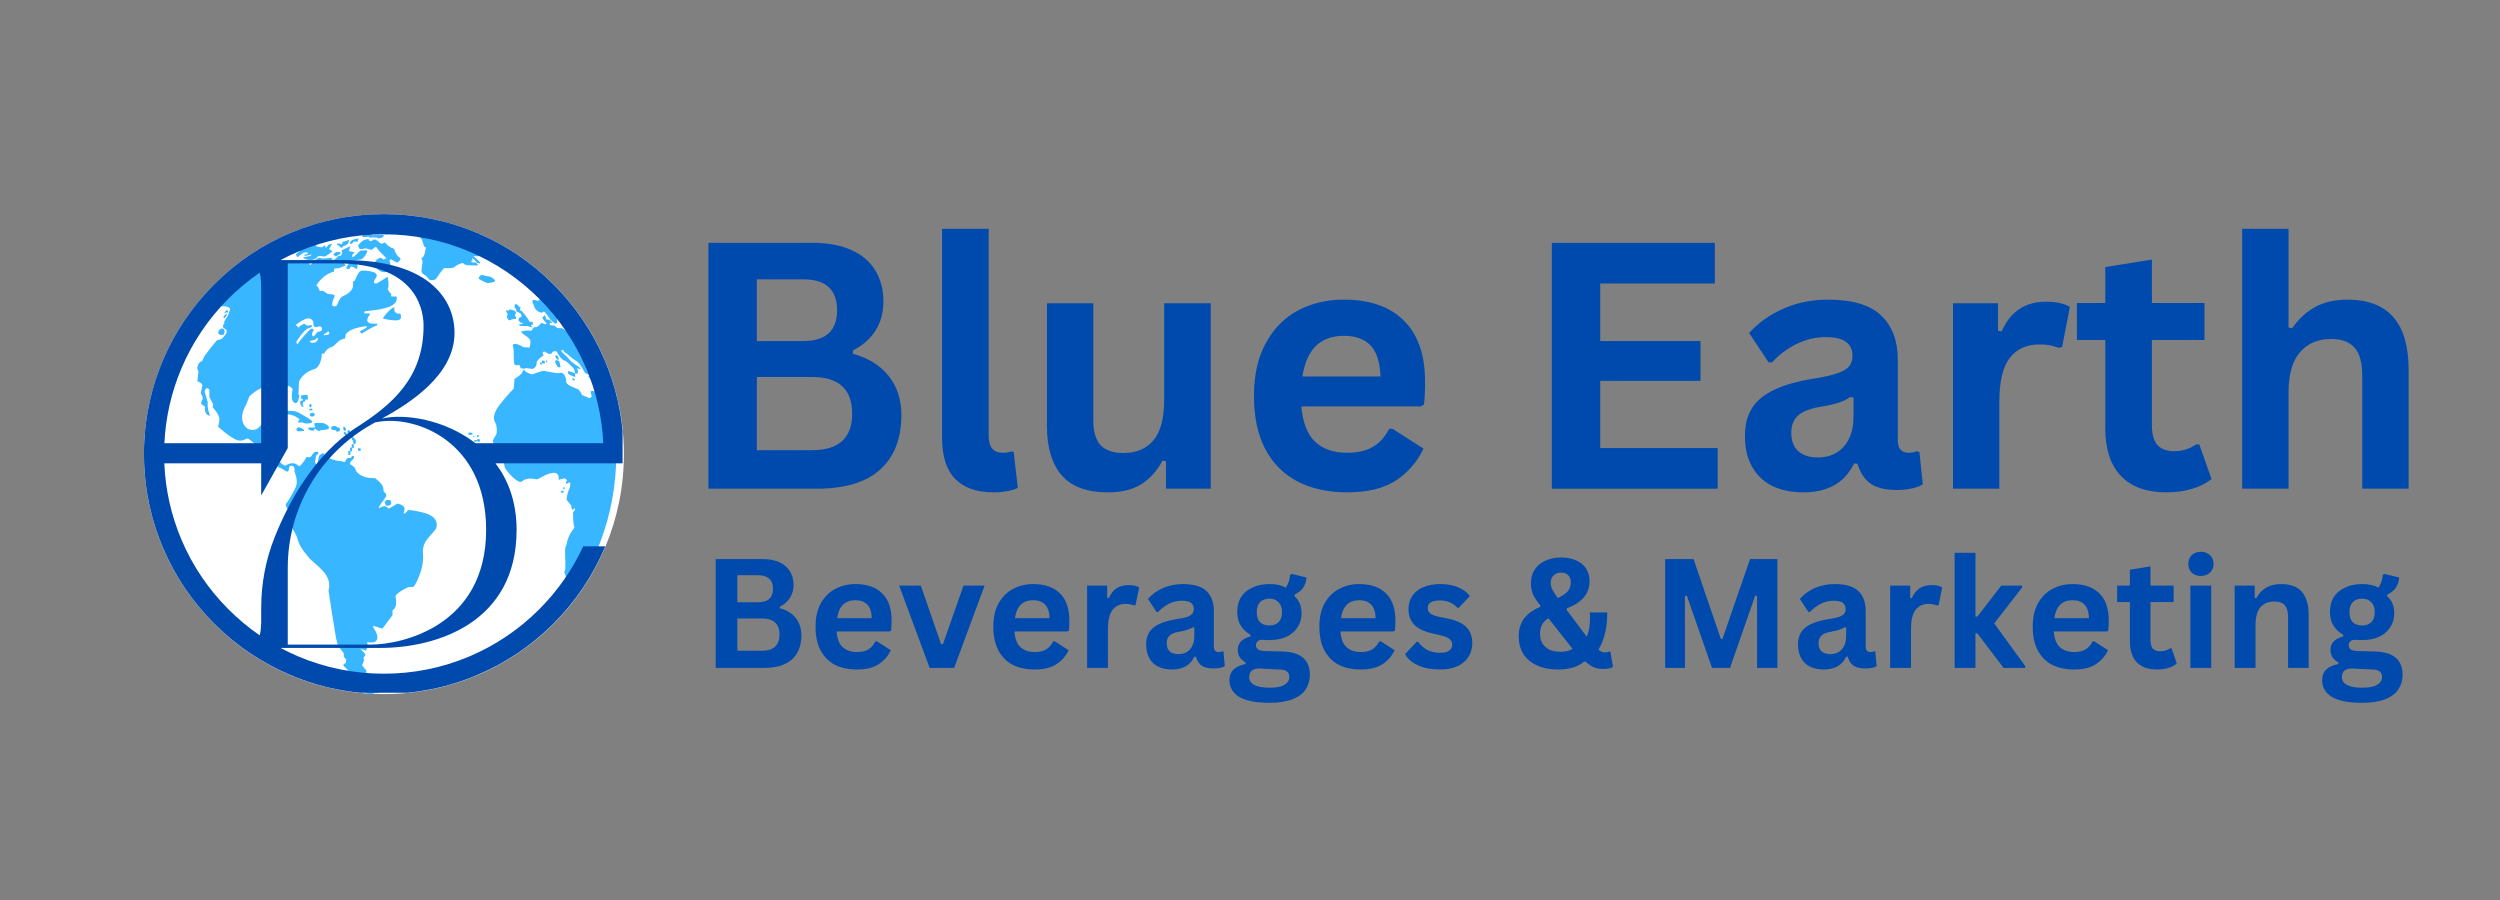 <svg xmlns="http://www.w3.org/2000/svg" xmlns:xlink="http://www.w3.org/1999/xlink" width="200" zoomAndPan="magnify" viewBox="0 0 150 54" height="72" preserveAspectRatio="xMidYMid meet" version="1.0"><rect x="0" y="0" width="150" height="54" fill="#808080" stroke="none"/><defs><g/><clipPath id="4968425bcd"><path d="M 8.637 12.848 L 37.434 12.848 L 37.434 41.645 L 8.637 41.645 Z M 8.637 12.848 " clip-rule="nonzero"/></clipPath><clipPath id="701ae0122e"><path d="M 23.035 12.848 C 15.082 12.848 8.637 19.293 8.637 27.246 C 8.637 35.199 15.082 41.645 23.035 41.645 C 30.988 41.645 37.434 35.199 37.434 27.246 C 37.434 19.293 30.988 12.848 23.035 12.848 Z M 23.035 12.848 " clip-rule="nonzero"/></clipPath><clipPath id="fed0ecf4b6"><path d="M 21 41 L 23 41 L 23 41.934 L 21 41.934 Z M 21 41 " clip-rule="nonzero"/></clipPath><clipPath id="69f62f8ba2"><path d="M 21 13.215 L 24 13.215 L 24 15 L 21 15 Z M 21 13.215 " clip-rule="nonzero"/></clipPath><clipPath id="439b9076ac"><path d="M 22 13.215 L 23 13.215 L 23 14 L 22 14 Z M 22 13.215 " clip-rule="nonzero"/></clipPath><clipPath id="3f04756bbe"><path d="M 22 13.215 L 26 13.215 L 26 15 L 22 15 Z M 22 13.215 " clip-rule="nonzero"/></clipPath><clipPath id="983dddf377"><path d="M 24 13.215 L 30 13.215 L 30 17 L 24 17 Z M 24 13.215 " clip-rule="nonzero"/></clipPath><clipPath id="eb6a335c17"><path d="M 10.355 14 L 27 14 L 27 41.934 L 10.355 41.934 Z M 10.355 14 " clip-rule="nonzero"/></clipPath><clipPath id="b9d8501dcc"><path d="M 8.637 12.848 L 37.355 12.848 L 37.355 41.566 L 8.637 41.566 Z M 8.637 12.848 " clip-rule="nonzero"/></clipPath></defs><g clip-path="url(#4968425bcd)"><g clip-path="url(#701ae0122e)"><path fill="#ffffff" d="M 8.637 12.848 L 37.434 12.848 L 37.434 41.645 L 8.637 41.645 Z M 8.637 12.848 " fill-opacity="1" fill-rule="nonzero"/></g></g><g clip-path="url(#fed0ecf4b6)"><path fill="#38b6ff" d="M 22.199 41.637 C 22.074 41.637 21.953 41.613 21.965 41.555 C 21.984 41.445 21.766 41.383 21.859 41.32 C 21.953 41.258 21.879 41.203 21.918 41.137 C 21.922 41.125 21.934 41.121 21.953 41.121 C 22.047 41.121 22.289 41.262 22.352 41.348 C 22.426 41.449 22.695 41.484 22.699 41.598 C 22.699 41.598 22.625 41.574 22.547 41.574 C 22.512 41.574 22.477 41.578 22.449 41.598 C 22.414 41.621 22.305 41.637 22.199 41.637 " fill-opacity="1" fill-rule="nonzero"/></g><path fill="#38b6ff" d="M 23.25 30.344 C 23.191 30.344 23.137 30.324 23.125 30.277 C 23.102 30.195 23.117 30.16 23.105 30.16 C 23.102 30.16 23.09 30.164 23.078 30.172 C 23.074 30.176 23.07 30.176 23.07 30.176 C 23.043 30.176 23.172 30.008 23.172 30.008 C 23.172 30.008 23.227 30 23.285 30 C 23.352 30 23.422 30.012 23.445 30.051 C 23.484 30.129 23.484 30.215 23.441 30.277 C 23.422 30.309 23.328 30.344 23.25 30.344 " fill-opacity="1" fill-rule="nonzero"/><path fill="#38b6ff" d="M 23.715 19.223 C 23.402 19.223 22.984 19.113 22.984 19.113 C 22.973 19.113 22.965 19.113 22.957 19.113 C 22.957 19.113 23.414 18.441 23.68 18.438 C 23.59 18.668 23.766 18.824 23.906 18.824 C 23.922 18.824 23.941 18.824 23.957 18.816 C 23.957 18.816 23.969 18.809 23.984 18.809 C 24.016 18.809 24.062 18.844 24.055 19.062 C 24.051 19.184 23.902 19.223 23.715 19.223 " fill-opacity="1" fill-rule="nonzero"/><path fill="#38b6ff" d="M 21.398 16.141 C 21.395 16.141 21.391 16.137 21.387 16.137 C 21.352 16.121 21.18 15.992 21.082 15.992 C 21.051 15.992 21.027 16.008 21.02 16.051 C 21.02 16.051 21.016 16.121 20.961 16.133 C 20.949 16.133 20.93 16.137 20.906 16.137 C 20.824 16.137 20.719 16.109 20.824 15.965 C 20.941 15.801 21 15.742 21.078 15.742 C 21.09 15.742 21.105 15.746 21.117 15.746 C 21.219 15.766 21.457 15.84 21.453 15.938 C 21.449 16.027 21.438 16.141 21.398 16.141 " fill-opacity="1" fill-rule="nonzero"/><path fill="#38b6ff" d="M 20.133 15.387 C 20.125 15.387 20.121 15.387 20.121 15.379 C 20.133 15.316 19.945 15.328 20.023 15.238 C 20.102 15.145 20.172 15.121 20.172 15.121 C 20.18 15.121 20.191 15.121 20.203 15.121 C 20.227 15.121 20.258 15.121 20.285 15.125 C 20.312 15.125 20.34 15.129 20.352 15.129 C 20.352 15.129 20.355 15.129 20.355 15.129 L 20.438 15.137 C 20.434 15.172 20.43 15.188 20.426 15.223 C 20.426 15.223 20.184 15.387 20.133 15.387 " fill-opacity="1" fill-rule="nonzero"/><path fill="#38b6ff" d="M 18.605 15.594 C 18.336 15.594 18.168 15.453 18.168 15.453 C 18.363 15.41 18.465 15.387 18.664 15.344 C 18.668 15.316 18.672 15.301 18.676 15.273 C 18.512 15.309 18.43 15.324 18.266 15.363 C 18.273 15.328 18.277 15.309 18.285 15.273 C 18.285 15.273 18.441 15.262 18.465 15.223 C 18.492 15.184 18.488 15.152 18.328 15.141 C 18.324 15.137 18.324 15.137 18.32 15.137 C 18.156 15.137 17.844 15.445 17.844 15.445 C 17.809 15.371 17.789 15.336 17.75 15.266 C 18.266 14.793 18.578 14.672 18.77 14.672 C 18.965 14.672 19.023 14.801 19.023 14.801 C 19.145 14.816 19.203 14.824 19.324 14.84 C 19.395 14.789 19.43 14.762 19.5 14.711 C 19.52 14.777 19.527 14.812 19.547 14.879 C 19.621 14.797 19.656 14.754 19.73 14.668 C 19.809 14.656 19.848 14.648 19.93 14.637 C 19.93 14.637 19.711 14.973 19.77 14.973 C 19.77 14.973 19.773 14.973 19.773 14.973 C 19.777 14.973 19.777 14.973 19.781 14.973 C 19.848 14.973 19.938 15.094 19.938 15.094 C 19.938 15.094 19.785 15.207 19.602 15.332 C 19.539 15.379 19.484 15.391 19.434 15.391 C 19.395 15.391 19.359 15.383 19.32 15.375 C 19.281 15.363 19.242 15.355 19.195 15.355 C 19.184 15.355 19.172 15.355 19.16 15.359 C 18.98 15.375 19.062 15.535 18.727 15.586 C 18.684 15.59 18.645 15.594 18.605 15.594 " fill-opacity="1" fill-rule="nonzero"/><path fill="#38b6ff" d="M 13.469 18.816 C 13.465 18.816 13.465 18.812 13.465 18.809 C 13.461 18.762 13.52 18.691 13.555 18.648 C 13.578 18.617 13.621 18.582 13.641 18.582 C 13.648 18.582 13.648 18.594 13.637 18.617 C 13.621 18.641 13.621 18.648 13.625 18.648 C 13.629 18.648 13.633 18.648 13.641 18.645 C 13.645 18.645 13.652 18.641 13.656 18.641 C 13.664 18.641 13.672 18.645 13.676 18.656 C 13.688 18.707 13.703 18.73 13.664 18.754 C 13.652 18.758 13.645 18.758 13.633 18.758 C 13.598 18.758 13.559 18.734 13.559 18.734 C 13.559 18.734 13.492 18.816 13.469 18.816 " fill-opacity="1" fill-rule="nonzero"/><path fill="#38b6ff" d="M 13.402 19.07 C 13.402 19.07 13.402 18.918 13.566 18.855 C 13.582 18.852 13.594 18.848 13.605 18.848 C 13.684 18.848 13.496 19.066 13.496 19.066 C 13.457 19.07 13.438 19.07 13.402 19.07 " fill-opacity="1" fill-rule="nonzero"/><path fill="#38b6ff" d="M 13.266 20.102 C 13.266 20.102 13.094 20.074 13.09 19.938 C 13.09 19.938 13.156 19.711 13.328 19.711 C 13.336 19.711 13.348 19.715 13.359 19.715 C 13.551 19.746 13.43 20.027 13.449 20.055 C 13.465 20.082 13.266 20.102 13.266 20.102 " fill-opacity="1" fill-rule="nonzero"/><path fill="#38b6ff" d="M 20.496 14.852 C 20.449 14.852 20.395 14.84 20.395 14.84 C 20.395 14.84 20.422 14.762 20.234 14.695 C 20.23 14.664 20.23 14.648 20.227 14.617 C 20.23 14.613 20.273 14.613 20.316 14.613 C 20.359 14.613 20.406 14.613 20.406 14.613 C 20.406 14.613 20.426 14.66 20.469 14.66 C 20.473 14.66 20.477 14.66 20.484 14.66 C 20.535 14.645 20.562 14.504 20.562 14.504 C 20.605 14.496 20.625 14.496 20.668 14.488 C 20.781 14.449 20.84 14.426 20.953 14.387 C 20.953 14.387 20.922 14.684 20.688 14.738 C 20.594 14.746 20.574 14.801 20.559 14.832 C 20.551 14.848 20.523 14.852 20.496 14.852 " fill-opacity="1" fill-rule="nonzero"/><path fill="#38b6ff" d="M 21.043 14.633 C 21.031 14.633 21.016 14.633 21 14.629 C 21 14.629 20.953 14.465 21.227 14.367 C 21.348 14.328 21.414 14.316 21.453 14.316 C 21.504 14.316 21.504 14.336 21.504 14.336 C 21.48 14.41 21.465 14.445 21.441 14.52 C 21.441 14.52 21.34 14.488 21.27 14.488 C 21.246 14.488 21.223 14.492 21.211 14.504 C 21.168 14.543 21.172 14.633 21.043 14.633 " fill-opacity="1" fill-rule="nonzero"/><path fill="#38b6ff" d="M 23.148 16.332 C 23.062 16.332 22.902 16.309 22.895 16.305 C 22.887 16.301 22.5 16.133 22.48 15.848 C 22.48 15.852 22.469 15.852 22.453 15.852 C 22.398 15.852 22.273 15.832 22.273 15.832 C 22.273 15.832 22.211 15.934 22.082 15.934 C 22.066 15.934 22.047 15.93 22.023 15.926 C 21.863 15.891 21.93 15.715 22.289 15.715 C 22.297 15.715 22.305 15.715 22.316 15.715 C 22.512 15.719 22.512 15.723 22.512 15.723 C 22.57 15.605 22.605 15.543 22.812 15.465 C 22.816 15.465 22.82 15.465 22.824 15.465 C 22.883 15.465 23.023 15.578 23.023 15.578 C 23.086 15.539 23.121 15.523 23.184 15.484 C 23.184 15.484 22.699 15.043 22.625 14.887 C 22.605 14.84 22.578 14.824 22.551 14.824 C 22.477 14.824 22.395 14.926 22.352 14.957 C 22.328 14.977 22.293 14.98 22.262 14.98 C 22.219 14.98 22.184 14.973 22.184 14.973 C 22.184 14.973 21.992 14.902 21.887 14.902 C 21.859 14.902 21.836 14.91 21.824 14.918 C 21.797 14.941 21.75 14.949 21.699 14.949 C 21.633 14.949 21.562 14.934 21.562 14.918 C 21.555 14.895 21.484 14.727 21.484 14.727 C 21.484 14.727 21.738 14.352 22.059 14.352 C 22.082 14.352 22.105 14.352 22.129 14.355 C 22.129 14.383 22.129 14.398 22.125 14.422 C 22.156 14.434 22.176 14.441 22.207 14.449 C 22.207 14.449 22.234 14.461 22.27 14.461 C 22.309 14.461 22.352 14.445 22.363 14.383 C 22.434 14.379 22.469 14.379 22.543 14.375 C 22.676 14.477 22.742 14.531 22.879 14.633 C 22.973 14.598 23.02 14.582 23.109 14.547 C 23.109 14.547 23.23 14.789 23.66 14.934 C 23.672 14.988 23.676 15.012 23.684 15.066 C 23.684 15.066 23.836 15.395 23.992 15.469 C 24.145 15.539 23.832 15.762 23.832 15.762 C 23.691 15.684 23.617 15.645 23.477 15.57 C 23.477 15.57 23.469 15.57 23.457 15.57 C 23.414 15.57 23.336 15.59 23.395 15.746 C 23.469 15.949 23.445 16.047 23.387 16.129 C 23.379 16.141 23.371 16.145 23.359 16.145 C 23.332 16.145 23.293 16.102 23.25 16.059 C 23.211 16.02 23.164 15.977 23.117 15.977 C 23.109 15.977 23.102 15.977 23.09 15.98 C 22.973 16.02 23.055 16.129 23.184 16.176 C 23.312 16.223 23.23 16.305 23.195 16.324 C 23.188 16.328 23.172 16.332 23.148 16.332 " fill-opacity="1" fill-rule="nonzero"/><g clip-path="url(#69f62f8ba2)"><path fill="#38b6ff" d="M 22.84 14.297 C 22.797 14.297 22.77 14.297 22.738 14.297 C 22.707 14.297 22.676 14.297 22.637 14.297 C 22.637 14.277 22.637 14.266 22.637 14.246 C 22.594 14.246 22.551 14.246 22.516 14.246 C 22.391 14.246 22.297 14.246 22.145 14.25 C 22.145 14.234 22.145 14.227 22.141 14.207 C 22.141 14.207 21.75 14.23 21.738 14.23 C 21.738 14.227 21.75 13.992 21.98 13.992 C 22.066 13.992 22.184 14.023 22.34 14.109 C 22.613 14.098 22.754 14.094 23.027 14.094 C 23.027 14.094 23.082 14.18 22.84 14.297 M 21.738 14.23 L 21.738 14.23 " fill-opacity="1" fill-rule="nonzero"/></g><g clip-path="url(#439b9076ac)"><path fill="#38b6ff" d="M 22.586 13.652 C 22.586 13.652 22.195 13.613 22.191 13.598 C 22.129 13.422 22.496 13.297 22.645 13.297 C 22.656 13.297 22.664 13.301 22.676 13.301 C 22.793 13.324 22.902 13.504 22.77 13.508 C 22.637 13.516 22.586 13.652 22.586 13.652 " fill-opacity="1" fill-rule="nonzero"/></g><g clip-path="url(#3f04756bbe)"><path fill="#38b6ff" d="M 23.195 14.07 C 23.152 14.07 23.109 14.039 23.109 14.039 C 23.109 14.039 22.953 13.902 22.922 13.902 C 22.898 13.91 22.773 13.922 22.773 13.922 C 22.773 13.922 22.641 13.957 22.57 13.957 C 22.559 13.957 22.547 13.957 22.539 13.953 C 22.5 13.93 22.363 13.793 22.363 13.793 C 22.508 13.789 22.605 13.789 22.715 13.789 C 22.781 13.789 22.848 13.789 22.93 13.789 C 22.93 13.758 22.93 13.742 22.93 13.711 C 22.883 13.711 22.855 13.711 22.809 13.711 C 22.816 13.676 22.82 13.656 22.832 13.621 C 22.898 13.621 22.934 13.621 23 13.621 C 23 13.652 23 13.664 23 13.695 C 23.047 13.695 23.07 13.695 23.117 13.695 C 23.117 13.695 22.926 13.477 23.047 13.477 C 23.047 13.477 23.051 13.477 23.051 13.477 C 23.059 13.477 23.707 13.504 23.793 13.512 L 23.801 13.512 C 23.84 13.473 23.859 13.453 23.898 13.414 C 23.598 13.375 23.445 13.359 23.141 13.336 C 23.141 13.293 23.137 13.273 23.137 13.234 C 23.43 13.223 23.676 13.215 23.898 13.215 C 24.34 13.215 24.707 13.238 25.25 13.297 L 25.254 13.297 L 25.254 13.301 C 25.277 13.582 24.574 13.492 24.109 13.602 C 24.109 13.602 23.289 13.926 23.254 14.02 C 23.242 14.059 23.219 14.07 23.195 14.07 " fill-opacity="1" fill-rule="nonzero"/></g><g clip-path="url(#983dddf377)"><path fill="#38b6ff" d="M 25.914 16.816 C 25.82 16.816 25.727 16.777 25.66 16.664 C 25.5 16.391 25.195 16.559 25.316 15.988 C 25.441 15.414 25.156 15.555 25.328 15.473 C 25.496 15.387 25.551 14.848 25.551 14.848 L 25.43 14.773 C 25.43 14.773 25.34 14.18 25.062 14.168 C 24.145 14.133 24.23 13.73 24.23 13.73 C 24.223 13.699 24.293 13.695 24.406 13.695 C 24.422 13.695 24.434 13.695 24.449 13.695 C 24.465 13.695 24.48 13.695 24.496 13.695 C 24.742 13.695 25.113 13.684 25.434 13.512 C 25.469 13.5 25.504 13.496 25.547 13.496 C 25.844 13.496 26.254 13.746 26.434 13.777 C 26.977 13.84 27.238 13.891 27.746 14.012 C 28.133 14.172 28.324 14.258 28.699 14.441 C 28.699 14.441 28.871 14.547 28.988 14.668 C 29.109 14.789 29.383 14.848 29.383 14.848 C 29.383 14.848 29.406 14.922 29.324 14.922 C 29.293 14.922 29.246 14.91 29.18 14.883 C 29.008 14.809 28.977 14.797 28.973 14.797 C 28.973 14.797 28.977 14.797 28.977 14.797 C 28.953 14.855 28.938 14.887 28.91 14.949 C 28.91 14.949 28.98 15 28.977 15.047 C 28.969 15.094 28.918 15.297 28.879 15.34 C 28.855 15.363 28.727 15.375 28.598 15.375 C 28.52 15.375 28.445 15.371 28.398 15.359 C 28.5 15.441 28.77 15.684 28.809 15.758 C 28.824 15.793 28.809 15.805 28.777 15.805 C 28.723 15.805 28.621 15.766 28.621 15.766 C 28.621 15.766 28.391 15.492 28.34 15.492 C 28.34 15.492 28.336 15.492 28.336 15.492 C 28.301 15.52 28.359 15.574 28.359 15.621 C 28.359 15.645 28.332 15.648 28.309 15.648 C 28.305 15.648 28.297 15.648 28.293 15.648 C 28.289 15.648 28.285 15.648 28.281 15.648 C 28.266 15.648 28.254 15.648 28.25 15.652 C 28.238 15.668 28.34 15.75 28.387 15.75 C 28.387 15.75 28.391 15.75 28.391 15.75 C 28.398 15.746 28.41 15.746 28.422 15.746 C 28.477 15.746 28.566 15.762 28.566 15.762 C 28.566 15.762 28.688 15.895 28.68 15.922 C 28.676 15.926 28.633 15.93 28.566 15.93 C 28.402 15.93 28.109 15.914 28.047 15.91 C 27.965 15.906 27.824 15.867 27.805 15.797 C 27.801 15.785 27.789 15.781 27.77 15.781 C 27.66 15.781 27.32 15.945 27.281 16.016 C 27.25 16.074 27.012 16.094 26.844 16.094 C 26.762 16.094 26.695 16.09 26.672 16.082 C 26.672 16.082 26.668 16.082 26.668 16.082 C 26.586 16.082 26.199 16.688 26.168 16.727 C 26.152 16.75 26.035 16.816 25.914 16.816 " fill-opacity="1" fill-rule="nonzero"/></g><path fill="#38b6ff" d="M 29.262 16.98 C 29.227 16.98 29.203 16.977 29.195 16.969 C 29.145 16.938 28.777 16.797 28.723 16.703 C 28.719 16.695 28.719 16.688 28.715 16.676 C 28.723 16.656 28.797 16.5 28.93 16.5 C 28.945 16.5 28.957 16.504 28.973 16.508 C 29.117 16.539 29.27 16.59 29.336 16.59 C 29.344 16.59 29.348 16.586 29.355 16.586 C 29.355 16.586 29.359 16.586 29.363 16.586 C 29.426 16.586 29.641 16.719 29.699 16.828 C 29.75 16.926 29.414 16.98 29.262 16.98 " fill-opacity="1" fill-rule="nonzero"/><path fill="#38b6ff" d="M 18.113 24.406 C 18.066 24.316 18.043 24.27 17.996 24.18 C 18.016 24.125 18.023 24.098 18.043 24.043 C 18.09 24.043 18.113 24.043 18.164 24.039 C 18.164 24 18.164 23.977 18.168 23.934 C 18.125 23.938 18.105 23.938 18.066 23.941 C 18.07 23.848 18.074 23.805 18.078 23.711 C 18.227 23.707 18.301 23.703 18.453 23.695 C 18.465 23.805 18.469 23.855 18.48 23.965 C 18.406 23.973 18.371 23.98 18.297 23.988 C 18.309 24.031 18.312 24.051 18.324 24.098 C 18.324 24.098 18.312 24.094 18.293 24.094 C 18.254 24.094 18.188 24.105 18.172 24.195 C 18.148 24.328 18.227 24.402 18.227 24.402 C 18.184 24.406 18.16 24.406 18.113 24.406 " fill-opacity="1" fill-rule="nonzero"/><path fill="#38b6ff" d="M 18.625 24.438 C 18.586 24.438 18.559 24.395 18.559 24.34 C 18.562 24.281 18.594 24.238 18.633 24.234 C 18.672 24.234 18.699 24.281 18.695 24.336 C 18.695 24.391 18.664 24.438 18.625 24.438 " fill-opacity="1" fill-rule="nonzero"/><path fill="#38b6ff" d="M 18.648 24.629 C 18.594 24.629 18.551 24.605 18.555 24.574 C 18.555 24.543 18.602 24.52 18.656 24.516 C 18.656 24.516 18.66 24.516 18.66 24.516 C 18.715 24.516 18.754 24.539 18.754 24.57 C 18.754 24.602 18.707 24.629 18.652 24.629 C 18.652 24.629 18.648 24.629 18.648 24.629 " fill-opacity="1" fill-rule="nonzero"/><path fill="#38b6ff" d="M 18.727 24.992 C 18.645 24.992 18.582 24.945 18.582 24.887 C 18.582 24.824 18.652 24.773 18.734 24.77 C 18.738 24.77 18.738 24.77 18.742 24.77 C 18.824 24.77 18.887 24.816 18.883 24.879 C 18.883 24.938 18.816 24.988 18.73 24.992 C 18.73 24.992 18.727 24.992 18.727 24.992 " fill-opacity="1" fill-rule="nonzero"/><path fill="#38b6ff" d="M 18.371 25.41 C 18.34 25.41 18.316 25.406 18.316 25.406 C 18.316 25.406 18.152 25.34 18.016 25.34 C 17.984 25.34 17.957 25.344 17.93 25.352 C 17.918 25.355 17.91 25.359 17.902 25.359 C 17.824 25.359 17.977 25.16 17.977 25.16 C 17.977 25.16 17.703 24.898 17.301 24.863 C 17.301 24.863 17.277 24.859 17.238 24.859 C 17.176 24.859 17.082 24.879 17.004 24.98 C 16.93 24.977 16.895 24.973 16.82 24.969 C 16.836 24.91 16.957 24.652 17.32 24.652 C 17.32 24.652 17.324 24.652 17.324 24.652 C 17.691 24.656 17.738 24.656 18.016 24.816 C 18.289 24.977 18.719 25.188 18.734 25.305 C 18.742 25.398 18.484 25.41 18.371 25.41 " fill-opacity="1" fill-rule="nonzero"/><path fill="#38b6ff" d="M 17.887 25.883 C 17.844 25.852 17.824 25.84 17.781 25.809 C 17.781 25.809 17.781 25.645 17.93 25.645 C 17.973 25.645 18.023 25.656 18.09 25.688 C 18.246 25.773 18.234 25.809 18.246 25.859 C 18.102 25.867 18.031 25.875 17.887 25.883 " fill-opacity="1" fill-rule="nonzero"/><path fill="#38b6ff" d="M 19.141 25.859 C 19.066 25.859 18.945 25.77 18.953 25.746 C 18.953 25.734 18.945 25.73 18.93 25.73 C 18.898 25.73 18.84 25.754 18.832 25.809 C 18.828 25.836 18.805 25.844 18.773 25.844 C 18.711 25.844 18.625 25.812 18.625 25.812 C 18.57 25.789 18.547 25.777 18.492 25.754 C 18.504 25.711 18.512 25.691 18.527 25.648 C 18.684 25.648 18.766 25.645 18.922 25.645 C 18.922 25.645 18.828 25.449 18.875 25.398 C 18.891 25.379 18.977 25.375 19.074 25.375 C 19.23 25.375 19.422 25.391 19.422 25.391 C 19.422 25.391 19.75 25.52 19.742 25.672 C 19.738 25.82 19.246 25.781 19.188 25.84 C 19.176 25.852 19.16 25.859 19.141 25.859 " fill-opacity="1" fill-rule="nonzero"/><path fill="#38b6ff" d="M 20.262 25.902 C 20.191 25.902 20.137 25.855 20.125 25.797 C 20.102 25.805 20.074 25.809 20.051 25.809 C 20.047 25.809 20.047 25.809 20.047 25.809 C 19.945 25.809 19.863 25.754 19.863 25.684 C 19.867 25.613 19.949 25.555 20.051 25.555 C 20.055 25.555 20.055 25.555 20.055 25.555 C 20.141 25.555 20.211 25.594 20.23 25.648 C 20.242 25.648 20.254 25.645 20.266 25.645 C 20.344 25.645 20.406 25.703 20.402 25.773 C 20.402 25.844 20.34 25.902 20.262 25.902 " fill-opacity="1" fill-rule="nonzero"/><path fill="#38b6ff" d="M 20.688 25.848 C 20.66 25.848 20.629 25.828 20.613 25.793 C 20.602 25.766 20.602 25.738 20.613 25.715 C 20.598 25.703 20.59 25.684 20.59 25.664 C 20.59 25.629 20.613 25.602 20.645 25.602 C 20.676 25.602 20.699 25.629 20.699 25.664 C 20.723 25.668 20.746 25.688 20.758 25.715 C 20.777 25.758 20.762 25.812 20.723 25.836 C 20.711 25.844 20.699 25.848 20.688 25.848 " fill-opacity="1" fill-rule="nonzero"/><path fill="#38b6ff" d="M 20.922 25.988 C 20.891 25.988 20.863 25.969 20.848 25.938 C 20.828 25.891 20.844 25.836 20.883 25.812 C 20.891 25.809 20.906 25.805 20.918 25.805 C 20.945 25.805 20.977 25.824 20.992 25.855 C 21.012 25.902 20.996 25.957 20.957 25.98 C 20.945 25.984 20.934 25.988 20.922 25.988 " fill-opacity="1" fill-rule="nonzero"/><path fill="#38b6ff" d="M 21.273 26.648 C 21.242 26.648 21.211 26.613 21.195 26.555 C 21.188 26.516 21.184 26.473 21.191 26.434 C 21.16 26.434 21.133 26.414 21.117 26.383 C 21.102 26.352 21.105 26.316 21.121 26.289 C 21.117 26.289 21.113 26.289 21.109 26.289 C 21.078 26.289 21.051 26.273 21.035 26.238 L 21.031 26.223 L 21.023 26.23 C 21.012 26.234 21 26.238 20.988 26.238 C 20.957 26.238 20.93 26.219 20.914 26.188 C 20.891 26.141 20.906 26.086 20.945 26.062 C 20.957 26.055 20.969 26.055 20.98 26.055 C 21.012 26.055 21.043 26.074 21.055 26.105 L 21.062 26.121 L 21.07 26.113 C 21.082 26.109 21.094 26.105 21.105 26.105 C 21.133 26.105 21.164 26.125 21.18 26.156 C 21.195 26.188 21.191 26.223 21.176 26.25 C 21.18 26.25 21.184 26.25 21.184 26.25 C 21.215 26.25 21.246 26.27 21.262 26.301 C 21.266 26.309 21.266 26.32 21.266 26.328 C 21.297 26.328 21.328 26.359 21.34 26.418 C 21.363 26.496 21.348 26.594 21.309 26.633 C 21.297 26.641 21.285 26.648 21.273 26.648 " fill-opacity="1" fill-rule="nonzero"/><path fill="#38b6ff" d="M 21.152 26.023 C 21.121 26.023 21.09 26.004 21.078 25.973 C 21.055 25.926 21.07 25.871 21.109 25.848 C 21.121 25.844 21.133 25.84 21.145 25.84 C 21.176 25.84 21.207 25.859 21.219 25.891 C 21.242 25.938 21.227 25.992 21.188 26.016 C 21.176 26.02 21.164 26.023 21.152 26.023 " fill-opacity="1" fill-rule="nonzero"/><path fill="#38b6ff" d="M 20.785 26.148 C 20.766 26.148 20.742 26.137 20.715 26.113 C 20.66 26.07 20.617 25.992 20.621 25.941 C 20.625 25.918 20.637 25.906 20.66 25.906 C 20.676 25.906 20.703 25.914 20.727 25.938 C 20.785 25.98 20.824 26.059 20.82 26.109 C 20.82 26.133 20.805 26.148 20.785 26.148 " fill-opacity="1" fill-rule="nonzero"/><path fill="#38b6ff" d="M 21.023 27.289 C 20.973 27.289 20.949 27.289 20.898 27.289 C 20.898 27.195 20.898 27.152 20.898 27.062 C 20.941 27.062 20.961 27.062 21.004 27.059 C 21.004 26.977 21.004 26.938 21.004 26.855 C 21.043 26.855 21.062 26.855 21.105 26.855 C 21.105 26.77 21.105 26.73 21.105 26.648 C 21.152 26.648 21.18 26.648 21.227 26.648 C 21.227 26.738 21.227 26.781 21.227 26.875 C 21.188 26.875 21.164 26.875 21.125 26.875 C 21.125 26.957 21.125 26.996 21.125 27.078 C 21.082 27.082 21.062 27.082 21.023 27.082 C 21.023 27.164 21.023 27.203 21.023 27.289 " fill-opacity="1" fill-rule="nonzero"/><path fill="#38b6ff" d="M 21.504 27.062 C 21.492 27.062 21.48 26.871 21.48 26.871 C 21.547 26.898 21.582 26.91 21.652 26.934 C 21.641 26.984 21.637 27.012 21.625 27.059 C 21.625 27.059 21.578 27.055 21.543 27.055 C 21.527 27.055 21.512 27.055 21.508 27.059 C 21.508 27.062 21.508 27.062 21.504 27.062 " fill-opacity="1" fill-rule="nonzero"/><g clip-path="url(#eb6a335c17)"><path fill="#38b6ff" d="M 21.723 41.207 C 21.672 41.141 21.633 41.125 21.602 41.125 C 21.582 41.125 21.566 41.129 21.551 41.133 C 21.535 41.141 21.52 41.145 21.5 41.145 C 21.496 41.145 21.488 41.145 21.48 41.141 C 21.402 41.121 21.461 40.961 21.383 40.961 C 21.371 40.961 21.355 40.961 21.34 40.961 C 21.258 40.961 21.145 40.938 21.102 40.652 C 21.051 40.309 20.617 39.961 20.617 39.961 C 20.613 39.914 20.613 39.891 20.613 39.844 C 20.668 39.82 20.695 39.809 20.75 39.781 C 20.758 39.707 20.766 39.668 20.777 39.59 C 20.719 39.512 20.688 39.473 20.629 39.395 C 20.625 39.316 20.625 39.273 20.625 39.195 C 20.488 39.016 20.422 38.926 20.281 38.742 C 20.234 38.566 20.211 38.477 20.164 38.293 C 20.004 37.344 19.852 36.391 19.711 35.438 C 20 34.426 18.828 33.863 18.5 33.418 C 18.449 33.348 17.973 32.832 17.871 32.398 C 17.77 31.969 17.43 31.566 17.281 31.363 C 17.137 31.16 17.23 30.875 17.289 30.77 C 17.348 30.664 17.375 30.633 17.262 30.523 C 17.148 30.418 17.121 30.238 17.176 30.207 C 17.227 30.172 17.668 29.469 17.777 29.133 C 17.887 28.801 17.664 28.281 17.664 28.281 C 17.672 28.234 17.676 28.211 17.68 28.164 C 17.664 28.102 17.652 28.07 17.633 28.008 C 17.578 27.957 17.527 27.938 17.488 27.938 C 17.395 27.938 17.348 28.035 17.348 28.035 C 17.348 28.035 17.344 28.277 17.246 28.293 C 17.242 28.293 17.238 28.293 17.234 28.293 C 17.133 28.293 16.895 28.074 16.781 28.062 C 16.664 28.055 16.262 27.613 16.262 27.613 C 16.262 27.613 16.285 27.43 16.215 27.402 C 16.145 27.371 16.035 27.105 16.035 27.105 C 16.023 27.051 16.016 27.023 16.004 26.969 C 15.977 26.973 15.953 26.973 15.926 26.973 C 15.668 26.973 15.461 26.789 15.016 26.406 C 14.934 26.34 14.879 26.316 14.836 26.316 C 14.781 26.316 14.742 26.348 14.68 26.375 C 14.617 26.406 14.531 26.438 14.395 26.438 C 14.391 26.438 14.387 26.438 14.387 26.438 C 13.984 26.434 13.082 25.598 13.082 25.598 C 13.082 25.598 13.141 25.461 13.164 25.172 C 13.188 24.887 12.758 24.434 12.758 24.434 C 12.77 24.359 12.777 24.32 12.789 24.246 C 12.695 24.078 12.648 23.992 12.562 23.828 C 12.559 23.652 12.559 23.562 12.562 23.387 C 12.516 23.32 12.469 23.297 12.426 23.297 C 12.336 23.297 12.266 23.422 12.285 23.52 C 12.352 23.754 12.387 23.875 12.461 24.117 C 12.461 24.227 12.461 24.277 12.461 24.387 C 12.477 24.48 12.484 24.523 12.5 24.617 C 12.539 24.742 12.559 24.805 12.598 24.934 C 12.586 24.934 12.574 24.934 12.562 24.934 C 12.332 24.934 12.254 24.527 12.301 24.477 C 12.344 24.426 12.277 24.375 12.137 24.289 C 11.996 24.199 12.121 24.039 12.16 23.938 C 12.199 23.836 12.043 23.586 12.043 23.586 C 12.043 23.586 12.102 23.309 12.141 23.152 C 12.18 22.996 11.84 22.875 11.84 22.875 C 11.863 22.629 11.879 22.508 11.91 22.27 C 11.727 22.078 11.961 21.727 12.008 21.719 C 12.055 21.707 12.152 21.68 12.203 21.504 C 12.25 21.324 13.016 20.414 13.016 20.414 C 13.016 20.414 13.266 20.379 13.324 20.309 C 13.383 20.238 13.793 19.879 13.512 19.742 C 13.23 19.602 13.473 19.402 13.473 19.402 C 13.375 19.387 13.559 19.098 13.629 19.016 C 13.699 18.934 13.727 18.797 13.797 18.566 C 13.832 18.438 13.59 18.375 13.344 18.375 C 13.152 18.375 12.961 18.414 12.891 18.48 C 12.73 18.637 12.453 18.805 12.262 18.863 C 12.074 18.922 10.602 20.113 10.602 20.113 C 10.516 20.145 10.473 20.16 10.391 20.188 C 10.422 20.164 11.383 19.422 11.344 19.414 C 11.34 19.414 11.34 19.414 11.34 19.414 C 11.293 19.414 11.188 19.539 11.113 19.57 C 11.098 19.578 11.086 19.582 11.074 19.582 C 11.035 19.582 11.031 19.539 11.074 19.504 C 11.133 19.457 11.344 19.316 11.371 19.207 C 11.398 19.102 11.562 18.973 11.629 18.902 C 11.695 18.836 12.172 18.566 12.172 18.566 C 12.293 18.453 12.355 18.398 12.48 18.281 C 12.48 18.281 12.484 18.266 12.473 18.266 C 12.461 18.266 12.441 18.273 12.402 18.305 C 12.336 18.355 12.004 18.598 11.949 18.598 C 11.93 18.598 11.945 18.562 12.031 18.473 C 12.34 18.141 12.691 18.031 12.691 18.031 C 12.77 17.965 12.805 17.93 12.883 17.859 C 12.883 17.859 12.871 17.863 12.855 17.863 C 12.832 17.863 12.812 17.852 12.859 17.777 C 12.938 17.656 13.105 17.547 13.105 17.547 C 13.203 17.484 13.254 17.453 13.355 17.395 C 14.047 16.82 14.898 16.391 15.801 16.305 C 15.801 16.305 16.082 16.25 16.258 16.121 C 16.422 16.004 16.922 15.711 17.02 15.711 C 17.027 15.711 17.031 15.715 17.031 15.719 C 17.035 15.738 17.062 15.742 17.098 15.742 C 17.184 15.742 17.324 15.703 17.324 15.703 C 17.457 15.664 17.523 15.645 17.656 15.609 C 17.645 15.648 17.734 15.66 17.84 15.66 C 17.988 15.66 18.168 15.641 18.168 15.641 C 18.117 15.707 18.094 15.738 18.047 15.805 C 18.184 15.766 18.254 15.75 18.391 15.715 C 18.457 15.711 18.492 15.707 18.562 15.703 C 18.523 15.773 18.57 15.895 18.621 15.895 C 18.637 15.895 18.648 15.887 18.66 15.871 C 18.723 15.789 19.004 15.469 19.16 15.469 C 19.172 15.469 19.184 15.473 19.195 15.477 C 19.246 15.5 19.332 15.508 19.414 15.508 C 19.551 15.508 19.688 15.488 19.688 15.488 C 19.77 15.477 19.812 15.473 19.895 15.461 C 19.902 15.57 19.953 15.594 19.996 15.594 C 20.035 15.594 20.066 15.578 20.066 15.578 C 20.156 15.492 20.203 15.453 20.297 15.367 C 20.363 15.352 20.395 15.344 20.461 15.328 C 20.609 15.121 20.48 15.027 20.48 15.027 C 20.699 14.922 20.809 14.871 21.027 14.77 C 20.988 14.887 20.969 14.945 20.93 15.062 C 21.055 15.086 21.121 15.102 21.246 15.129 C 21.246 15.129 21.305 15.141 21.203 15.219 C 21.102 15.293 21.125 15.379 21.152 15.43 C 21.152 15.434 21.156 15.434 21.16 15.434 C 21.223 15.434 21.617 15.035 21.617 15.035 C 21.617 15.035 21.844 15.023 21.91 15.023 C 21.918 15.023 21.922 15.023 21.926 15.023 C 21.926 15.023 21.93 15.023 21.93 15.023 C 21.934 15.023 21.941 15.023 21.949 15.023 C 21.957 15.02 21.965 15.02 21.977 15.02 C 22.031 15.02 22.094 15.047 21.953 15.273 C 21.77 15.562 21.621 15.574 21.602 15.574 C 21.598 15.574 21.598 15.574 21.598 15.574 L 21.07 15.637 C 21.07 15.637 20.73 15.66 20.656 15.703 C 20.582 15.75 20.75 15.926 20.75 15.926 C 20.586 15.988 20.508 16.023 20.348 16.086 C 20.348 16.086 20.086 16.113 20.062 16.117 C 20.051 16.191 20.047 16.227 20.035 16.301 C 19.316 16.477 18.973 17.152 18.973 17.152 C 19.008 17.164 19.027 17.168 19.062 17.18 C 19.109 17.293 19.137 17.348 19.188 17.461 C 19.258 17.457 19.297 17.453 19.367 17.445 C 19.488 17.523 19.551 17.562 19.676 17.641 C 20.18 17.656 20.078 17.781 20.078 17.781 C 19.836 18.289 19.938 18.383 20.055 18.383 C 20.125 18.383 20.199 18.348 20.199 18.348 C 20.27 18.238 20.34 17.895 20.562 17.781 C 21.262 17.473 21.18 17.102 21.18 17.102 C 21.188 17.004 21.191 16.957 21.195 16.859 C 21.207 16.867 21.215 16.871 21.227 16.871 C 21.289 16.871 21.34 16.711 21.414 16.555 C 21.492 16.395 21.59 16.234 21.738 16.234 C 21.742 16.234 21.742 16.234 21.746 16.234 C 21.82 16.238 22.852 16.238 22.551 16.676 C 22.359 16.961 22.449 17.012 22.535 17.012 C 22.582 17.012 22.629 16.996 22.629 16.996 C 22.887 16.836 23.012 16.758 23.262 16.602 C 23.262 16.602 23.367 17.207 23.281 17.285 C 23.199 17.363 23.48 17.652 23.48 17.652 C 23.477 17.707 23.473 17.73 23.465 17.785 C 23.598 17.785 23.66 17.789 23.793 17.793 C 23.969 18.543 22.414 18.605 21.895 18.676 C 21.871 18.723 21.863 18.75 21.84 18.797 C 21.992 18.805 22.07 18.812 22.227 18.82 C 21.781 19.387 22.242 19.422 22.375 19.422 C 22.395 19.422 22.41 19.422 22.41 19.422 C 22.5 19.422 22.543 19.422 22.633 19.422 C 22.629 19.465 22.625 19.484 22.621 19.527 C 22.621 19.527 22.617 19.527 22.617 19.527 C 22.484 19.527 21.688 20.02 21.688 20.02 C 21.688 20.02 21.598 19.895 21.566 19.895 C 21.562 19.895 21.562 19.895 21.562 19.898 C 21.562 19.898 22.199 19.609 21.957 19.57 C 20.875 19.703 20.75 20.066 20.75 20.066 C 20.727 20.168 20.715 20.219 20.691 20.32 C 20.262 20.355 20.129 20.773 19.875 20.828 C 19.625 20.883 19.445 21.215 19.445 21.215 C 19.391 21.219 19.363 21.219 19.309 21.223 C 19.316 21.289 19.277 22.004 18.852 22.152 C 18.109 22.375 17.938 22.914 17.938 22.914 C 17.926 23.215 17.918 23.363 17.91 23.664 C 17.926 23.676 17.934 23.68 17.953 23.688 C 17.965 23.789 17.891 24.188 17.742 24.188 C 17.734 24.188 17.727 24.184 17.719 24.184 C 17.367 24.109 17.562 23.328 17.562 23.328 C 17.477 23.258 17.43 23.223 17.344 23.152 C 17.285 23.172 17.238 23.18 17.195 23.18 C 17.027 23.18 16.934 23.062 16.773 23.051 C 16.77 23.051 16.766 23.051 16.762 23.051 C 16.574 23.051 16.598 23.332 16.359 23.406 C 16.328 23.418 16.301 23.422 16.277 23.422 C 16.207 23.422 16.164 23.379 16.109 23.34 C 16.059 23.301 15.996 23.258 15.879 23.258 C 15.855 23.258 15.824 23.262 15.793 23.266 C 15.438 23.316 14.965 23.777 14.965 23.777 C 14.895 23.953 14.863 24.043 14.793 24.223 C 14.137 25.352 14.895 25.746 14.895 25.746 C 14.992 25.781 15.078 25.797 15.16 25.797 C 15.629 25.797 15.789 25.227 15.789 25.227 C 16.059 25.086 16.215 25.039 16.301 25.039 C 16.465 25.039 16.383 25.207 16.383 25.207 C 16.227 25.656 16.148 25.883 16 26.336 C 16.125 26.32 16.23 26.312 16.316 26.312 C 16.914 26.312 16.805 26.672 16.805 26.672 C 16.77 26.988 16.754 27.152 16.723 27.473 C 16.668 27.672 17 27.938 17.117 27.938 C 17.129 27.938 17.137 27.934 17.145 27.93 C 17.227 27.879 17.355 27.797 17.562 27.793 C 17.562 27.793 17.566 27.793 17.57 27.793 C 17.77 27.793 17.949 27.98 17.949 27.98 C 18.16 27.867 18.391 27.418 18.391 27.418 C 18.391 27.418 18.453 27.434 18.52 27.434 C 18.586 27.434 18.66 27.418 18.691 27.352 C 18.754 27.215 18.898 27.113 18.898 27.113 C 18.977 27.113 19.02 27.113 19.098 27.113 C 19.094 27.16 19.094 27.184 19.09 27.23 C 19.039 27.273 19.016 27.297 18.965 27.336 C 18.938 27.5 18.926 27.582 18.898 27.746 C 18.949 27.816 18.973 27.852 19.023 27.926 C 19.023 27.926 19.027 27.926 19.027 27.926 C 19.062 27.926 19.062 27.699 19.121 27.438 C 19.16 27.27 19.312 27.199 19.406 27.199 C 19.461 27.199 19.492 27.227 19.465 27.27 C 19.391 27.391 20.152 27.66 20.344 27.66 C 20.348 27.66 20.352 27.656 20.359 27.656 C 20.363 27.656 20.371 27.656 20.375 27.656 C 20.438 27.656 20.559 27.684 20.691 27.727 C 20.691 27.727 20.773 27.547 20.832 27.504 C 20.863 27.484 20.91 27.48 20.953 27.48 C 20.969 27.48 20.984 27.48 21 27.48 C 21.012 27.48 21.027 27.48 21.035 27.48 C 21.051 27.48 21.059 27.48 21.062 27.477 C 21.078 27.465 21.094 27.352 21.16 27.352 C 21.172 27.352 21.188 27.355 21.203 27.363 C 21.312 27.422 21.184 27.578 21.105 27.625 C 21.055 27.652 21.008 27.762 20.996 27.852 C 21.156 27.934 21.289 28.031 21.316 28.133 C 21.379 28.379 21.727 28.691 22.418 28.691 C 22.445 28.691 22.473 28.691 22.5 28.688 C 23.25 29.25 22.887 29.395 23.066 29.535 C 23.246 29.672 23.148 29.812 23.148 29.812 C 23.078 29.941 22.719 30.379 22.727 30.457 C 22.727 30.473 22.734 30.48 22.75 30.48 C 22.797 30.48 22.918 30.387 23.047 30.371 C 23.055 30.371 23.062 30.371 23.066 30.371 C 23.215 30.371 23.324 30.523 23.324 30.523 C 23.531 30.402 23.637 30.34 23.844 30.215 C 24.516 30.363 24.195 30.73 24.219 30.809 C 24.223 30.82 24.23 30.824 24.238 30.824 C 24.297 30.824 24.449 30.66 24.449 30.66 C 24.449 30.66 24.395 30.605 24.547 30.605 C 24.664 30.605 24.895 30.637 25.359 30.746 C 26.438 31 26.18 31.66 26.18 31.66 C 26.07 31.988 25.348 32.383 25.371 33.109 C 25.508 34.215 24.816 35.215 24.816 35.215 C 24.816 35.215 24.582 35.215 24.508 35.227 C 24.438 35.238 23.773 35.574 23.734 35.781 C 23.875 36.539 23.555 36.602 23.555 36.602 C 23.555 36.727 23.551 36.785 23.551 36.91 C 23.305 37.234 23.188 37.395 22.953 37.707 C 22.945 37.711 22.941 37.711 22.93 37.711 C 22.883 37.711 22.793 37.676 22.695 37.641 C 22.598 37.605 22.496 37.57 22.43 37.57 C 22.398 37.57 22.375 37.578 22.363 37.594 C 22.988 38.492 22.375 38.547 22.375 38.547 C 22.234 38.543 22.164 38.543 22.023 38.539 C 22.047 38.629 22.059 38.672 22.082 38.762 C 22.035 38.871 22.008 38.93 21.961 39.039 C 21.824 38.992 21.754 38.973 21.613 38.922 C 21.734 39.047 21.793 39.109 21.91 39.23 C 21.91 39.273 21.91 39.293 21.914 39.332 C 21.871 39.387 21.848 39.414 21.805 39.469 C 21.82 39.535 21.828 39.566 21.844 39.629 C 21.793 39.746 21.77 39.805 21.723 39.918 C 21.836 40.055 21.891 40.125 22 40.258 C 21.922 40.453 21.883 40.551 21.809 40.738 C 21.855 40.848 21.883 40.902 21.93 41.008 C 21.844 41.09 21.805 41.129 21.723 41.207 M 18.664 19.504 C 18.672 19.504 18.676 19.504 18.68 19.508 C 18.707 19.52 18.809 19.609 18.52 19.691 C 18.227 19.773 17.777 20.508 17.777 20.508 C 17.777 20.508 17.809 20.645 17.848 20.645 C 17.859 20.645 17.871 20.633 17.883 20.609 C 17.934 20.488 18.59 19.73 18.68 19.723 C 18.684 19.723 18.688 19.723 18.691 19.723 C 18.781 19.723 18.855 19.809 18.82 19.824 C 18.781 19.844 18.699 20.012 18.73 20.129 C 18.742 20.164 18.762 20.18 18.789 20.18 C 18.836 20.18 18.898 20.121 18.926 20.07 C 18.969 20 19.051 19.902 19.094 19.902 C 19.094 19.902 19.098 19.902 19.098 19.902 C 19.102 19.902 19.105 19.902 19.109 19.902 C 19.164 19.902 19.332 19.871 19.324 19.715 C 19.32 19.613 19.246 19.582 19.168 19.582 C 19.109 19.582 19.047 19.602 19.008 19.621 C 18.988 19.633 18.973 19.637 18.953 19.637 C 18.875 19.637 18.809 19.547 18.805 19.504 C 18.805 19.449 18.859 19.199 18.586 19.113 C 18.562 19.105 18.539 19.102 18.516 19.102 C 18.371 19.102 18.172 19.203 18.012 19.305 C 17.852 19.406 17.73 19.508 17.746 19.508 C 17.75 19.508 17.75 19.508 17.754 19.508 C 17.773 19.508 17.809 19.547 17.844 19.582 C 17.879 19.621 17.91 19.66 17.93 19.66 C 17.938 19.66 17.941 19.652 17.945 19.637 C 17.953 19.551 18.203 19.434 18.277 19.434 C 18.289 19.434 18.297 19.438 18.297 19.445 C 18.297 19.496 18.48 19.543 18.48 19.543 C 18.48 19.543 18.613 19.504 18.664 19.504 M 19.047 20.266 C 19.023 20.266 18.996 20.297 18.965 20.336 C 18.91 20.402 18.758 20.422 18.641 20.445 C 18.523 20.473 18.625 20.543 18.695 20.57 C 18.695 20.57 18.703 20.57 18.715 20.57 C 18.754 20.57 18.848 20.57 18.891 20.555 C 18.949 20.539 19.082 20.43 19.074 20.328 C 19.07 20.281 19.059 20.266 19.047 20.266 M 19.699 19.891 C 19.66 19.891 19.617 19.957 19.551 19.984 C 19.469 20.023 19.406 20.066 19.406 20.113 C 19.406 20.113 19.695 20.102 19.719 20.07 C 19.742 20.035 19.777 19.949 19.73 19.902 C 19.719 19.895 19.711 19.891 19.699 19.891 " fill-opacity="1" fill-rule="nonzero"/></g><path fill="#38b6ff" d="M 30.57 19.223 C 30.418 19.16 30.402 18.961 30.43 18.938 C 30.453 18.914 30.477 18.812 30.438 18.797 C 30.398 18.785 30.359 18.656 30.359 18.656 C 30.359 18.656 30.387 18.613 30.422 18.613 C 30.434 18.613 30.445 18.617 30.457 18.629 C 30.469 18.641 30.477 18.645 30.488 18.645 C 30.535 18.645 30.586 18.559 30.586 18.559 C 30.586 18.559 30.828 18.621 30.871 18.637 C 30.91 18.656 30.992 18.801 30.965 18.805 C 30.941 18.805 30.891 18.906 30.891 18.906 C 30.891 18.906 31.027 19.141 30.941 19.141 C 30.938 19.141 30.934 19.141 30.926 19.137 C 30.914 19.133 30.898 19.133 30.883 19.133 C 30.758 19.133 30.57 19.223 30.57 19.223 " fill-opacity="1" fill-rule="nonzero"/><path fill="#38b6ff" d="M 31.93 19.645 C 31.871 19.645 31.652 19.559 31.652 19.559 C 31.598 19.559 31.551 19.559 31.508 19.559 C 31.426 19.559 31.352 19.559 31.238 19.562 C 31.184 19.527 31.156 19.508 31.098 19.473 C 31.098 19.473 31.375 19.449 31.387 19.422 C 31.395 19.398 31.191 19.348 31.184 19.301 C 31.176 19.25 31.09 19.258 31.105 19.199 C 31.121 19.141 31.121 19.047 31.223 19.035 C 31.324 19.02 31.32 18.934 31.227 18.797 C 31.137 18.758 31.09 18.738 31 18.699 C 31.004 18.684 30.945 18.508 30.945 18.508 C 30.922 18.5 30.91 18.496 30.887 18.492 C 30.883 18.438 30.883 18.414 30.879 18.359 C 30.879 18.359 30.875 18.246 30.949 18.246 C 30.969 18.246 30.992 18.254 31.02 18.27 C 31.168 18.355 31.105 18.383 31.105 18.383 C 31.16 18.402 31.184 18.414 31.234 18.438 C 31.234 18.438 31.195 18.582 31.191 18.598 C 31.188 18.609 31.309 18.668 31.309 18.668 C 31.309 18.668 31.711 19.113 31.766 19.301 C 31.828 19.305 31.859 19.305 31.922 19.309 C 31.922 19.309 32 19.312 31.965 19.449 C 31.957 19.496 31.938 19.512 31.922 19.512 C 31.91 19.512 31.898 19.504 31.891 19.5 C 31.879 19.492 31.871 19.488 31.867 19.488 C 31.859 19.488 31.859 19.492 31.859 19.504 C 31.863 19.574 31.949 19.609 31.941 19.641 C 31.941 19.641 31.938 19.645 31.93 19.645 " fill-opacity="1" fill-rule="nonzero"/><path fill="#38b6ff" d="M 34.066 19.457 C 34.02 19.434 33.996 19.422 33.945 19.398 C 33.934 19.371 33.926 19.355 33.91 19.324 C 33.906 19.301 33.902 19.289 33.898 19.266 C 33.922 19.277 33.934 19.285 33.957 19.297 C 33.988 19.336 34.004 19.355 34.035 19.398 C 34.047 19.422 34.055 19.434 34.066 19.457 " fill-opacity="1" fill-rule="nonzero"/><path fill="#38b6ff" d="M 36.172 23.328 C 36.164 23.328 36.16 23.324 36.152 23.324 C 36.039 23.301 35.984 23.285 35.871 23.262 C 35.824 23.25 35.773 23.199 35.762 23.152 C 35.75 23.105 35.77 23.078 35.805 23.078 C 35.809 23.078 35.816 23.078 35.824 23.078 C 35.934 23.105 35.992 23.121 36.102 23.145 C 36.148 23.156 36.199 23.207 36.211 23.254 C 36.223 23.297 36.207 23.328 36.172 23.328 " fill-opacity="1" fill-rule="nonzero"/><path fill="#38b6ff" d="M 34.512 22.617 C 34.512 22.617 34.078 22.496 34.074 22.363 C 34.07 22.281 34.098 22.266 34.117 22.266 C 34.133 22.266 34.141 22.27 34.141 22.27 C 34.164 22.273 34.508 22.395 34.508 22.395 C 34.508 22.48 34.508 22.527 34.512 22.617 " fill-opacity="1" fill-rule="nonzero"/><path fill="#38b6ff" d="M 34.465 22.824 C 34.422 22.816 34.402 22.812 34.359 22.805 C 34.348 22.75 34.34 22.727 34.328 22.672 C 34.398 22.707 34.434 22.727 34.504 22.762 C 34.488 22.785 34.48 22.797 34.465 22.824 " fill-opacity="1" fill-rule="nonzero"/><path fill="#38b6ff" d="M 33.52 21.586 C 33.492 21.586 33.406 21.555 33.406 21.555 C 33.406 21.555 33.289 21.363 33.32 21.34 C 33.332 21.332 33.367 21.328 33.398 21.328 C 33.43 21.328 33.457 21.332 33.457 21.332 C 33.457 21.332 33.547 21.578 33.527 21.586 C 33.523 21.586 33.523 21.586 33.52 21.586 " fill-opacity="1" fill-rule="nonzero"/><path fill="#38b6ff" d="M 33.566 22.043 C 33.531 22.035 33.512 22.031 33.477 22.027 C 33.477 22.027 33.164 21.633 33.398 21.605 C 33.461 21.629 33.492 21.641 33.555 21.664 C 33.59 21.805 33.609 21.875 33.641 22.016 C 33.613 22.027 33.598 22.035 33.566 22.043 " fill-opacity="1" fill-rule="nonzero"/><path fill="#38b6ff" d="M 32.836 21.738 C 32.812 21.734 32.797 21.73 32.77 21.727 C 32.762 21.68 32.758 21.656 32.746 21.609 C 32.781 21.629 32.797 21.641 32.832 21.66 C 32.836 21.691 32.836 21.707 32.836 21.738 " fill-opacity="1" fill-rule="nonzero"/><path fill="#38b6ff" d="M 32.516 21.875 C 32.477 21.867 32.457 21.863 32.418 21.859 C 32.414 21.812 32.41 21.793 32.406 21.75 C 32.453 21.758 32.473 21.762 32.52 21.77 C 32.512 21.738 32.512 21.723 32.504 21.691 C 32.516 21.688 32.52 21.684 32.531 21.68 C 32.527 21.656 32.523 21.645 32.516 21.625 C 32.527 21.633 32.672 21.656 32.672 21.656 C 32.684 21.711 32.691 21.734 32.703 21.789 C 32.688 21.785 32.68 21.785 32.668 21.781 C 32.672 21.797 32.672 21.805 32.672 21.82 C 32.613 21.809 32.582 21.805 32.52 21.793 C 32.516 21.824 32.516 21.84 32.516 21.875 " fill-opacity="1" fill-rule="nonzero"/><path fill="#38b6ff" d="M 28.301 26.086 C 28.301 26.086 28.301 26.086 28.297 26.086 C 28.238 26.086 28.207 26.086 28.148 26.082 C 28.117 26.082 28.09 26.055 28.09 26.02 C 28.09 25.984 28.113 25.957 28.145 25.957 C 28.207 25.957 28.234 25.957 28.297 25.961 C 28.328 25.961 28.352 25.988 28.355 26.023 C 28.355 26.059 28.328 26.086 28.301 26.086 " fill-opacity="1" fill-rule="nonzero"/><path fill="#38b6ff" d="M 28.672 26.234 C 28.645 26.234 28.621 26.207 28.617 26.176 C 28.617 26.164 28.617 26.16 28.617 26.148 C 28.617 26.117 28.641 26.094 28.668 26.094 C 28.668 26.094 28.668 26.094 28.672 26.094 C 28.699 26.094 28.723 26.121 28.723 26.152 C 28.723 26.164 28.723 26.168 28.723 26.176 C 28.727 26.211 28.703 26.234 28.672 26.234 " fill-opacity="1" fill-rule="nonzero"/><path fill="#38b6ff" d="M 28.578 26.504 C 28.543 26.504 28.523 26.504 28.488 26.5 C 28.465 26.5 28.445 26.48 28.445 26.449 C 28.441 26.422 28.461 26.402 28.488 26.402 C 28.523 26.402 28.543 26.402 28.578 26.402 C 28.602 26.402 28.625 26.426 28.625 26.453 C 28.625 26.48 28.605 26.504 28.578 26.504 " fill-opacity="1" fill-rule="nonzero"/><path fill="#38b6ff" d="M 28.438 26.23 L 28.426 26.23 C 28.41 26.23 28.395 26.215 28.395 26.195 C 28.395 26.176 28.406 26.16 28.426 26.16 L 28.438 26.16 C 28.453 26.16 28.469 26.176 28.469 26.195 C 28.469 26.215 28.457 26.23 28.438 26.23 " fill-opacity="1" fill-rule="nonzero"/><path fill="#38b6ff" d="M 28.734 26.504 C 28.719 26.504 28.711 26.504 28.695 26.504 C 28.656 26.504 28.625 26.469 28.625 26.422 C 28.621 26.379 28.652 26.344 28.691 26.344 C 28.707 26.344 28.715 26.344 28.73 26.344 C 28.77 26.348 28.801 26.383 28.805 26.426 C 28.805 26.469 28.773 26.504 28.734 26.504 " fill-opacity="1" fill-rule="nonzero"/><path fill="#38b6ff" d="M 36.348 23.176 C 36.344 23.176 36.34 23.176 36.336 23.176 C 36.316 23.168 36.305 23.168 36.285 23.16 C 36.258 23.156 36.23 23.125 36.223 23.102 C 36.215 23.078 36.227 23.062 36.246 23.062 C 36.246 23.062 36.25 23.062 36.254 23.062 C 36.277 23.066 36.285 23.07 36.309 23.074 L 36.316 23.078 C 36.191 22.984 36.062 22.836 36.035 22.668 C 35.973 22.617 35.941 22.59 35.875 22.539 C 35.875 22.5 35.875 22.48 35.871 22.445 C 35.949 22.465 35.992 22.477 36.07 22.496 C 36.07 22.496 36.137 22.492 36.168 22.465 C 36.262 22.723 36.305 22.855 36.387 23.113 L 36.387 23.117 L 36.391 23.129 C 36.375 23.121 36.363 23.113 36.348 23.102 C 36.355 23.113 36.363 23.125 36.367 23.137 C 36.375 23.16 36.367 23.176 36.348 23.176 " fill-opacity="1" fill-rule="nonzero"/><path fill="#38b6ff" d="M 33.867 35.352 C 33.766 35.352 33.758 35.191 33.949 34.988 C 34.211 34.711 33.777 34.473 33.883 34.266 C 33.992 34.062 33.84 32.977 33.941 32.801 C 34.047 32.621 33.953 32.328 34.469 31.648 C 34.352 31.359 34.406 30.781 34.379 30.719 C 34.379 30.719 34.477 30.676 34.5 30.555 C 34.512 30.508 34.5 30.492 34.484 30.492 C 34.457 30.492 34.41 30.535 34.387 30.574 C 34.379 30.586 34.371 30.59 34.363 30.59 C 34.32 30.59 34.262 30.434 34.289 30.383 C 34.32 30.32 33.965 30.035 33.992 29.926 C 34.02 29.816 34.062 29.5 34.137 29.383 C 34.211 29.266 34.246 29.004 34.199 28.949 C 34.195 28.945 34.191 28.941 34.188 28.941 C 34.156 28.941 34.098 28.973 34.098 28.973 C 34.098 28.973 34.043 29.023 33.984 29.023 C 33.977 29.023 33.965 29.02 33.953 29.016 C 33.887 28.988 34.039 28.816 34.039 28.816 C 33.953 28.758 33.867 28.695 33.867 28.695 C 33.73 28.734 33.66 28.754 33.52 28.789 C 33.52 28.789 33.602 28.367 33.23 28.367 C 33.199 28.367 33.168 28.371 33.129 28.379 C 32.664 28.457 32.359 28.758 32.199 28.758 C 32.188 28.758 32.18 28.758 32.172 28.758 C 32.102 28.742 31.969 28.715 31.824 28.715 C 31.652 28.715 31.465 28.75 31.332 28.875 C 31.305 28.902 31.27 28.914 31.23 28.914 C 30.922 28.914 30.309 28.152 30.289 28.047 C 30.27 27.93 30.227 27.789 30.227 27.789 C 30.227 27.789 29.883 27.293 29.828 27.281 C 29.773 27.27 29.523 27.148 29.605 26.969 C 29.688 26.789 29.625 26.586 29.582 26.508 C 29.543 26.426 29.695 26.191 29.77 26.082 C 29.844 25.973 29.809 25.496 29.734 25.387 C 29.66 25.281 29.469 24.945 29.977 24.289 C 30.488 23.633 30.82 23.324 30.82 23.324 C 30.844 23.082 30.855 22.965 30.871 22.727 C 30.871 22.727 31.293 22.508 31.359 22.289 C 31.383 22.215 31.402 22.191 31.426 22.191 C 31.473 22.191 31.523 22.301 31.582 22.328 C 31.672 22.375 31.887 22.465 31.914 22.465 C 32.035 22.438 32.469 22.25 32.637 22.25 C 32.652 22.25 32.668 22.254 32.68 22.258 C 32.805 22.301 33.492 22.398 33.492 22.398 C 33.492 22.398 33.551 22.367 33.633 22.367 C 33.766 22.367 33.949 22.457 33.977 22.938 C 34.066 23.172 34.625 23.32 34.688 23.355 C 34.688 23.355 34.879 23.539 34.887 23.641 C 34.891 23.742 35.238 23.805 35.316 23.875 C 35.332 23.887 35.344 23.891 35.359 23.891 C 35.434 23.891 35.508 23.77 35.508 23.77 C 35.508 23.77 35.367 23.453 35.512 23.453 C 35.512 23.453 35.516 23.453 35.52 23.453 C 35.676 23.465 35.793 23.531 35.793 23.531 C 35.984 23.652 36.078 23.715 36.266 23.832 C 36.402 23.867 36.473 23.887 36.609 23.922 L 36.613 23.922 L 36.617 23.941 C 37.391 27.676 36.91 31.129 35.125 34.496 L 35.121 34.504 L 35.117 34.504 C 34.867 34.742 34.656 34.934 34.637 34.938 C 34.574 34.949 34.223 35.098 34.012 35.281 C 33.953 35.328 33.902 35.352 33.867 35.352 " fill-opacity="1" fill-rule="nonzero"/><path fill="#38b6ff" d="M 35.574 22.91 C 35.562 22.91 35.555 22.898 35.555 22.898 C 35.555 22.898 35.309 22.613 35.293 22.574 C 35.285 22.559 35.309 22.551 35.332 22.551 C 35.367 22.551 35.406 22.559 35.406 22.559 C 35.402 22.531 35.402 22.516 35.398 22.488 C 35.398 22.488 35.109 22.422 35.07 22.332 C 35.031 22.238 34.797 21.867 34.797 21.867 C 34.797 21.867 34.645 21.684 34.465 21.586 C 34.285 21.488 34.031 21.211 33.98 21.195 C 33.926 21.184 33.844 21.125 33.812 21.035 C 33.801 21.008 33.773 20.996 33.75 20.996 C 33.695 20.996 33.645 21.047 33.707 21.113 C 33.805 21.215 34.082 21.449 34.176 21.59 C 34.27 21.73 34.629 21.938 34.734 22.02 C 34.84 22.098 34.844 22.156 34.844 22.156 C 34.746 22.129 34.699 22.117 34.598 22.09 C 34.598 22.09 34.648 22.133 34.668 22.219 C 34.688 22.301 34.656 22.426 34.633 22.426 C 34.633 22.426 34.633 22.426 34.629 22.426 C 34.605 22.426 34.508 22.395 34.508 22.395 C 34.48 22.285 34.469 22.234 34.441 22.125 C 34.441 22.125 33.984 21.629 33.863 21.629 C 33.859 21.629 33.859 21.629 33.855 21.629 C 33.852 21.629 33.852 21.629 33.848 21.629 C 33.73 21.629 33.426 21.18 33.422 21.121 C 33.422 21.094 33.363 21.07 33.301 21.07 C 33.227 21.07 33.145 21.098 33.117 21.176 C 33.098 21.223 33.055 21.238 33.008 21.238 C 32.906 21.238 32.777 21.168 32.754 21.133 C 32.742 21.113 32.699 21.098 32.66 21.098 C 32.594 21.098 32.527 21.137 32.578 21.246 C 32.617 21.34 32.621 21.363 32.613 21.363 C 32.609 21.363 32.594 21.344 32.594 21.344 C 32.594 21.344 32.188 21.586 32.195 21.797 C 32.203 22.004 32.023 22.133 31.945 22.133 C 31.941 22.133 31.941 22.133 31.938 22.133 C 31.867 22.125 31.547 22.086 31.547 22.086 C 31.547 22.086 31.492 22.121 31.414 22.121 C 31.375 22.121 31.332 22.113 31.285 22.094 C 31.16 22.039 31.184 21.879 31.148 21.879 C 31.141 21.879 31.133 21.887 31.125 21.898 C 31.125 21.898 31.07 21.918 31.012 21.918 C 30.945 21.918 30.871 21.895 30.848 21.793 C 30.809 21.605 30.832 21.129 30.82 20.992 C 30.809 20.855 30.668 20.633 30.906 20.633 C 30.906 20.633 30.906 20.633 30.91 20.633 C 31.148 20.637 31.375 20.84 31.457 20.84 C 31.469 20.84 31.484 20.84 31.5 20.84 C 31.594 20.84 31.75 20.852 31.766 20.855 C 31.785 20.855 31.879 20.508 31.789 20.363 C 31.695 20.219 31.348 20.043 31.297 19.949 C 31.246 19.859 31.355 19.863 31.594 19.836 C 31.633 19.828 31.668 19.828 31.699 19.828 C 31.746 19.828 31.785 19.832 31.812 19.836 C 31.84 19.84 31.859 19.844 31.875 19.844 C 31.895 19.844 31.902 19.84 31.91 19.82 C 31.938 19.766 31.988 19.625 32.098 19.625 C 32.105 19.625 32.117 19.625 32.133 19.629 C 32.141 19.633 32.145 19.633 32.156 19.633 C 32.285 19.633 32.477 19.371 32.477 19.371 C 32.582 19.406 32.633 19.426 32.738 19.461 C 32.738 19.461 32.832 19.418 32.773 19.371 C 32.715 19.324 32.508 19.082 32.551 19.043 C 32.594 19.012 32.645 18.922 32.68 18.922 C 32.684 18.922 32.684 18.922 32.688 18.922 C 32.719 18.938 32.789 19.18 32.789 19.18 C 32.789 19.18 32.828 19.168 32.871 19.168 C 32.906 19.168 32.941 19.176 32.969 19.191 C 33.039 19.234 33.16 19.371 33.125 19.383 C 33.117 19.383 33.113 19.387 33.109 19.387 C 33.094 19.387 33.07 19.379 33.047 19.375 C 33.027 19.367 33.004 19.363 32.992 19.363 C 32.98 19.363 32.973 19.367 32.973 19.375 C 32.965 19.406 33.012 19.527 33.051 19.527 C 33.055 19.527 33.059 19.527 33.062 19.523 C 33.07 19.52 33.082 19.516 33.098 19.516 C 33.168 19.516 33.293 19.559 33.293 19.559 C 33.352 19.609 33.383 19.633 33.441 19.684 C 33.559 19.688 33.617 19.688 33.73 19.695 C 33.816 19.746 33.855 19.773 33.941 19.824 C 34.004 19.793 34.031 19.777 34.09 19.75 C 34.035 19.637 34.008 19.578 33.953 19.469 C 34.023 19.5 34.059 19.52 34.129 19.551 C 34.172 19.582 34.195 19.598 34.238 19.629 C 34.238 19.629 34.285 19.617 34.23 19.551 C 34.176 19.484 34.043 19.332 34.074 19.332 C 34.078 19.332 34.078 19.332 34.082 19.332 C 34.133 19.348 34.328 19.477 34.328 19.477 C 34.328 19.477 34.473 19.527 34.52 19.527 C 34.535 19.527 34.539 19.523 34.527 19.512 C 34.527 19.512 34.281 19.328 34.262 19.328 C 34.262 19.328 34.262 19.328 34.258 19.328 C 34.238 19.328 34.094 19.285 34.074 19.27 C 34.055 19.254 33.777 19.082 33.766 19.055 C 33.75 19.027 33.512 18.855 33.527 18.707 C 33.547 18.562 33.562 18.516 33.492 18.449 C 33.461 18.422 33.406 18.406 33.355 18.406 C 33.285 18.406 33.219 18.438 33.23 18.516 C 33.254 18.645 33.152 18.598 33.172 18.652 C 33.191 18.707 33.406 18.926 33.453 18.945 C 33.504 18.965 33.512 19.082 33.512 19.082 C 33.512 19.082 33.387 19.102 33.43 19.262 C 33.461 19.375 33.398 19.41 33.34 19.41 C 33.312 19.41 33.289 19.402 33.273 19.395 C 33.227 19.363 33.016 19.168 33.016 19.168 C 33.016 19.168 32.727 18.742 32.656 18.703 C 32.648 18.699 32.637 18.695 32.629 18.695 C 32.602 18.695 32.578 18.715 32.555 18.73 C 32.531 18.75 32.512 18.77 32.496 18.77 C 32.492 18.77 32.492 18.77 32.488 18.766 C 32.41 18.734 32.371 18.719 32.293 18.691 C 32.293 18.691 32.113 18.566 32.09 18.477 C 32.066 18.387 31.973 18.207 31.973 18.207 C 31.973 18.207 31.871 18 32.039 18 C 32.07 18 32.117 18.008 32.176 18.027 C 32.203 18.039 32.23 18.047 32.254 18.047 C 32.344 18.047 32.387 17.961 32.438 17.875 C 32.492 17.793 32.559 17.707 32.695 17.707 C 32.801 17.707 32.949 17.758 33.168 17.898 C 33.168 17.898 33.609 18.191 33.969 18.551 C 33.992 18.57 34.012 18.59 34.035 18.613 L 34.039 18.617 C 34.098 18.691 34.125 18.727 34.18 18.805 L 34.18 18.801 C 34.164 18.793 34.152 18.785 34.148 18.785 C 34.141 18.785 34.184 18.832 34.254 18.902 L 34.258 18.906 C 34.277 18.93 34.293 18.957 34.309 18.98 C 34.359 19.047 34.41 19.117 34.457 19.184 C 34.48 19.223 34.508 19.258 34.535 19.297 C 34.586 19.371 34.637 19.445 34.684 19.52 C 34.707 19.551 34.727 19.586 34.75 19.617 C 34.812 19.719 34.875 19.816 34.938 19.914 C 34.941 19.926 34.949 19.934 34.953 19.945 C 35.023 20.055 35.09 20.168 35.152 20.281 C 35.168 20.309 35.18 20.332 35.195 20.355 C 35.242 20.445 35.293 20.531 35.34 20.621 C 35.359 20.656 35.379 20.695 35.398 20.73 C 35.438 20.809 35.48 20.887 35.52 20.965 C 35.539 21.008 35.559 21.047 35.578 21.086 C 35.617 21.164 35.656 21.246 35.695 21.328 C 35.711 21.363 35.73 21.402 35.746 21.438 C 35.793 21.539 35.836 21.641 35.883 21.746 C 35.887 21.758 35.895 21.77 35.898 21.785 C 35.887 21.836 35.902 21.938 35.883 21.996 C 35.859 22.066 35.992 22.137 36.051 22.242 C 36.059 22.254 36.078 22.27 36.098 22.285 L 36.102 22.285 C 36.109 22.312 36.117 22.324 36.125 22.352 C 36.09 22.324 36.047 22.316 36.008 22.316 C 35.93 22.316 35.863 22.348 35.863 22.348 C 35.863 22.348 35.715 22.27 35.664 22.242 C 35.656 22.238 35.648 22.238 35.645 22.238 C 35.609 22.238 35.594 22.297 35.574 22.34 C 35.566 22.352 35.555 22.355 35.543 22.355 C 35.508 22.355 35.461 22.316 35.453 22.293 C 35.449 22.285 35.441 22.281 35.434 22.281 C 35.406 22.281 35.359 22.332 35.441 22.414 C 35.547 22.52 35.691 22.664 35.637 22.812 C 35.609 22.895 35.586 22.91 35.574 22.91 " fill-opacity="1" fill-rule="nonzero"/><path fill="#38b6ff" d="M 33.832 29.355 C 33.809 29.355 33.789 29.332 33.793 29.305 L 33.793 29.285 C 33.797 29.258 33.82 29.23 33.848 29.23 C 33.875 29.23 33.895 29.25 33.891 29.281 L 33.891 29.297 C 33.887 29.328 33.863 29.352 33.836 29.355 C 33.836 29.355 33.836 29.355 33.832 29.355 " fill-opacity="1" fill-rule="nonzero"/><path fill="#38b6ff" d="M 33.703 29.57 C 33.676 29.57 33.652 29.547 33.656 29.512 C 33.66 29.477 33.688 29.449 33.719 29.445 C 33.742 29.445 33.75 29.445 33.773 29.441 C 33.773 29.441 33.777 29.441 33.777 29.441 C 33.805 29.441 33.828 29.469 33.824 29.5 C 33.82 29.535 33.793 29.562 33.762 29.566 C 33.742 29.566 33.73 29.57 33.707 29.57 C 33.707 29.57 33.707 29.57 33.703 29.57 " fill-opacity="1" fill-rule="nonzero"/><g clip-path="url(#b9d8501dcc)"><path fill="#004aad" d="M 37.422 27.238 C 37.422 27.023 37.418 26.805 37.406 26.59 C 37.332 24.875 36.957 23.211 36.293 21.637 C 35.566 19.922 34.527 18.383 33.207 17.062 C 31.887 15.742 30.348 14.703 28.633 13.977 C 26.855 13.227 24.973 12.848 23.031 12.848 C 21.086 12.848 19.203 13.227 17.426 13.977 C 15.711 14.703 14.172 15.742 12.852 17.062 C 11.531 18.383 10.492 19.922 9.766 21.637 C 9.102 23.215 8.727 24.875 8.652 26.59 C 8.641 26.805 8.637 27.023 8.637 27.238 C 8.637 27.426 8.641 27.613 8.648 27.801 C 8.715 29.547 9.09 31.238 9.77 32.844 C 10.492 34.555 11.531 36.098 12.852 37.418 C 14.172 38.738 15.715 39.777 17.426 40.5 C 19.203 41.254 21.086 41.633 23.031 41.633 C 24.973 41.633 26.859 41.254 28.633 40.5 C 30.348 39.777 31.887 38.738 33.207 37.418 C 34.527 36.098 35.566 34.555 36.293 32.844 C 36.301 32.824 36.309 32.805 36.316 32.781 L 34.992 32.781 C 34.34 34.188 33.453 35.457 32.352 36.559 C 31.141 37.77 29.73 38.723 28.16 39.387 C 26.535 40.074 24.809 40.422 23.031 40.422 C 21.25 40.422 19.523 40.074 17.898 39.387 C 17.535 39.23 17.176 39.062 16.828 38.875 L 22.82 38.875 C 26.176 38.875 30.996 37.379 30.996 31.793 C 30.996 30.129 30.5 28.812 29.73 27.801 L 37.414 27.801 C 37.418 27.613 37.422 27.426 37.422 27.238 Z M 10.883 22.109 C 11.547 20.539 12.5 19.129 13.707 17.918 C 14.289 17.34 14.914 16.82 15.578 16.363 C 15.641 16.578 15.66 16.828 15.672 17.133 L 15.672 26.59 L 9.863 26.59 C 9.938 25.039 10.281 23.535 10.883 22.109 Z M 16.473 32.25 C 15.941 33.594 15.672 35.023 15.672 36.469 L 15.672 37.348 C 15.66 37.66 15.641 37.91 15.582 38.121 C 14.914 37.66 14.289 37.141 13.711 36.562 C 12.5 35.352 11.547 33.941 10.883 32.371 C 10.27 30.918 9.926 29.383 9.859 27.801 L 15.672 27.801 L 15.672 29.727 L 17.266 26.879 L 17.266 15.805 L 20.227 15.805 C 25.246 15.805 25.414 18.895 25.414 19.559 C 25.414 22.688 23.496 24.293 21.43 25.617 C 18.84 27.277 17.301 30.164 16.473 32.25 Z M 22.254 38.676 L 17.266 38.676 L 17.266 34.062 C 17.266 30.488 19.199 27.195 22.32 25.449 C 22.344 25.438 22.363 25.426 22.387 25.41 C 22.488 25.344 22.586 25.312 22.688 25.312 C 24.914 24.914 29.168 26.441 29.168 31.793 C 29.168 37.578 24.082 38.676 22.254 38.676 Z M 28.523 26.59 C 26.703 25.184 24.309 24.793 22.918 25.113 C 24.547 24.215 27.273 22.52 27.273 19.961 C 27.273 18.199 26.012 15.605 20.66 15.605 L 16.828 15.605 C 17.176 15.418 17.535 15.25 17.898 15.094 C 19.523 14.406 21.25 14.059 23.031 14.059 C 24.809 14.059 26.535 14.406 28.16 15.094 C 29.73 15.758 31.141 16.711 32.352 17.922 C 33.562 19.129 34.512 20.539 35.176 22.109 C 35.781 23.535 36.121 25.039 36.195 26.59 Z M 28.523 26.59 " fill-opacity="1" fill-rule="nonzero"/></g><g fill="#004aad" fill-opacity="1"><g transform="translate(40.583, 29.322)"><g><path d="M 1.922 0 L 1.922 -14.75 L 8.203 -14.75 C 9.117 -14.75 9.891 -14.602 10.516 -14.312 C 11.141 -14.031 11.613 -13.625 11.938 -13.094 C 12.258 -12.57 12.422 -11.945 12.422 -11.219 C 12.422 -10.57 12.266 -10 11.953 -9.5 C 11.641 -9 11.188 -8.598 10.594 -8.297 L 10.594 -8.094 C 11.52 -7.844 12.234 -7.398 12.734 -6.766 C 13.242 -6.129 13.5 -5.348 13.5 -4.422 C 13.5 -3.004 13.07 -1.91 12.219 -1.141 C 11.363 -0.379 10.102 0 8.438 0 Z M 7.609 -8.859 C 8.961 -8.859 9.641 -9.473 9.641 -10.703 C 9.641 -11.328 9.473 -11.789 9.141 -12.094 C 8.805 -12.406 8.297 -12.562 7.609 -12.562 L 4.828 -12.562 L 4.828 -8.859 Z M 8.141 -2.312 C 9.742 -2.312 10.547 -3.039 10.547 -4.5 C 10.547 -5.969 9.742 -6.703 8.141 -6.703 L 4.828 -6.703 L 4.828 -2.312 Z M 8.141 -2.312 "/></g></g></g><g fill="#004aad" fill-opacity="1"><g transform="translate(54.992, 29.322)"><g><path d="M 4.625 0.219 C 3.613 0.219 2.844 -0.051 2.312 -0.594 C 1.789 -1.133 1.531 -1.957 1.531 -3.062 L 1.531 -15.594 L 4.328 -15.594 L 4.328 -3.172 C 4.328 -2.492 4.609 -2.156 5.172 -2.156 C 5.336 -2.156 5.508 -2.18 5.688 -2.234 L 5.828 -2.203 L 6.078 -0.047 C 5.922 0.035 5.711 0.098 5.453 0.141 C 5.203 0.191 4.926 0.219 4.625 0.219 Z M 4.625 0.219 "/></g></g></g><g fill="#004aad" fill-opacity="1"><g transform="translate(61.38, 29.322)"><g><path d="M 5.094 0.219 C 3.844 0.219 2.922 -0.117 2.328 -0.797 C 1.734 -1.484 1.438 -2.469 1.438 -3.75 L 1.438 -11.125 L 4.219 -11.125 L 4.219 -4.109 C 4.219 -3.43 4.363 -2.93 4.656 -2.609 C 4.957 -2.297 5.41 -2.141 6.016 -2.141 C 6.797 -2.141 7.398 -2.395 7.828 -2.906 C 8.254 -3.414 8.469 -4.219 8.469 -5.312 L 8.469 -11.125 L 11.266 -11.125 L 11.266 0 L 8.578 0 L 8.578 -1.641 L 8.375 -1.688 C 8.02 -1.039 7.582 -0.562 7.062 -0.25 C 6.551 0.062 5.895 0.219 5.094 0.219 Z M 5.094 0.219 "/></g></g></g><g fill="#004aad" fill-opacity="1"><g transform="translate(74.238, 29.322)"><g><path d="M 11 -4.938 L 3.844 -4.938 C 3.926 -3.969 4.203 -3.258 4.672 -2.812 C 5.141 -2.375 5.781 -2.156 6.594 -2.156 C 7.227 -2.156 7.742 -2.273 8.141 -2.516 C 8.547 -2.754 8.867 -3.113 9.109 -3.594 L 9.312 -3.594 L 11.172 -2.406 C 10.805 -1.625 10.258 -0.988 9.531 -0.5 C 8.801 -0.02 7.82 0.219 6.594 0.219 C 5.445 0.219 4.453 0 3.609 -0.438 C 2.773 -0.875 2.129 -1.523 1.672 -2.391 C 1.223 -3.254 1 -4.312 1 -5.562 C 1 -6.82 1.238 -7.883 1.719 -8.75 C 2.195 -9.625 2.844 -10.273 3.656 -10.703 C 4.469 -11.129 5.379 -11.344 6.391 -11.344 C 7.961 -11.344 9.164 -10.922 10 -10.078 C 10.844 -9.242 11.266 -8.023 11.266 -6.422 C 11.266 -5.828 11.242 -5.367 11.203 -5.047 Z M 8.594 -6.734 C 8.562 -7.586 8.363 -8.207 8 -8.594 C 7.633 -8.977 7.098 -9.172 6.391 -9.172 C 4.984 -9.172 4.156 -8.359 3.906 -6.734 Z M 8.594 -6.734 "/></g></g></g><g fill="#004aad" fill-opacity="1"><g transform="translate(86.319, 29.322)"><g/></g></g><g fill="#004aad" fill-opacity="1"><g transform="translate(91.186, 29.322)"><g><path d="M 4.828 -6.469 L 4.828 -2.438 L 11.875 -2.438 L 11.875 0 L 1.922 0 L 1.922 -14.75 L 11.703 -14.75 L 11.703 -12.312 L 4.828 -12.312 L 4.828 -8.859 L 10.844 -8.859 L 10.844 -6.469 Z M 4.828 -6.469 "/></g></g></g><g fill="#004aad" fill-opacity="1"><g transform="translate(103.852, 29.322)"><g><path d="M 4.344 0.219 C 3.625 0.219 3 0.086 2.469 -0.172 C 1.945 -0.441 1.547 -0.828 1.266 -1.328 C 0.984 -1.836 0.844 -2.453 0.844 -3.172 C 0.844 -3.828 0.984 -4.379 1.266 -4.828 C 1.547 -5.273 1.984 -5.641 2.578 -5.922 C 3.172 -6.211 3.945 -6.438 4.906 -6.594 C 5.57 -6.695 6.078 -6.812 6.422 -6.938 C 6.766 -7.062 6.992 -7.203 7.109 -7.359 C 7.234 -7.523 7.297 -7.734 7.297 -7.984 C 7.297 -8.336 7.172 -8.609 6.922 -8.797 C 6.68 -8.992 6.27 -9.094 5.688 -9.094 C 5.07 -9.094 4.484 -8.953 3.922 -8.672 C 3.367 -8.398 2.883 -8.035 2.469 -7.578 L 2.266 -7.578 L 1.094 -9.344 C 1.664 -9.969 2.359 -10.457 3.172 -10.812 C 3.984 -11.164 4.867 -11.344 5.828 -11.344 C 7.297 -11.344 8.359 -11.023 9.016 -10.391 C 9.68 -9.766 10.016 -8.879 10.016 -7.734 L 10.016 -2.906 C 10.016 -2.406 10.234 -2.156 10.672 -2.156 C 10.836 -2.156 11.004 -2.188 11.172 -2.25 L 11.312 -2.203 L 11.516 -0.266 C 11.359 -0.16 11.141 -0.078 10.859 -0.016 C 10.586 0.047 10.285 0.078 9.953 0.078 C 9.285 0.078 8.766 -0.047 8.391 -0.297 C 8.023 -0.555 7.758 -0.957 7.594 -1.5 L 7.391 -1.516 C 6.836 -0.359 5.82 0.219 4.344 0.219 Z M 5.219 -1.875 C 5.863 -1.875 6.379 -2.086 6.766 -2.516 C 7.16 -2.953 7.359 -3.562 7.359 -4.344 L 7.359 -5.469 L 7.156 -5.5 C 6.988 -5.375 6.77 -5.266 6.5 -5.172 C 6.227 -5.078 5.836 -4.988 5.328 -4.906 C 4.723 -4.801 4.285 -4.625 4.016 -4.375 C 3.754 -4.133 3.625 -3.789 3.625 -3.344 C 3.625 -2.863 3.766 -2.5 4.047 -2.25 C 4.328 -2 4.719 -1.875 5.219 -1.875 Z M 5.219 -1.875 "/></g></g></g><g fill="#004aad" fill-opacity="1"><g transform="translate(115.57, 29.322)"><g><path d="M 1.609 0 L 1.609 -11.125 L 4.312 -11.125 L 4.312 -9.469 L 4.531 -9.438 C 4.801 -10.051 5.156 -10.5 5.594 -10.781 C 6.031 -11.07 6.562 -11.219 7.188 -11.219 C 7.812 -11.219 8.289 -11.113 8.625 -10.906 L 8.156 -8.5 L 7.938 -8.453 C 7.758 -8.523 7.582 -8.578 7.406 -8.609 C 7.238 -8.641 7.035 -8.656 6.797 -8.656 C 6.016 -8.656 5.414 -8.379 5 -7.828 C 4.594 -7.285 4.391 -6.41 4.391 -5.203 L 4.391 0 Z M 1.609 0 "/></g></g></g><g fill="#004aad" fill-opacity="1"><g transform="translate(124.286, 29.322)"><g><path d="M 7.672 -2.656 L 8.406 -0.578 C 8.102 -0.336 7.723 -0.145 7.266 0 C 6.805 0.145 6.285 0.219 5.703 0.219 C 4.504 0.219 3.594 -0.109 2.969 -0.766 C 2.344 -1.422 2.031 -2.375 2.031 -3.625 L 2.031 -8.922 L 0.328 -8.922 L 0.328 -11.141 L 2.031 -11.141 L 2.031 -13.297 L 4.828 -13.75 L 4.828 -11.141 L 7.984 -11.141 L 7.984 -8.922 L 4.828 -8.922 L 4.828 -3.828 C 4.828 -3.273 4.938 -2.875 5.156 -2.625 C 5.383 -2.375 5.719 -2.25 6.156 -2.25 C 6.656 -2.25 7.094 -2.383 7.469 -2.656 Z M 7.672 -2.656 "/></g></g></g><g fill="#004aad" fill-opacity="1"><g transform="translate(132.922, 29.322)"><g><path d="M 1.609 0 L 1.609 -15.594 L 4.391 -15.594 L 4.391 -9.672 L 4.609 -9.625 C 4.984 -10.176 5.438 -10.598 5.969 -10.891 C 6.508 -11.191 7.16 -11.344 7.922 -11.344 C 10.367 -11.344 11.594 -9.945 11.594 -7.156 L 11.594 0 L 8.812 0 L 8.812 -6.812 C 8.812 -7.57 8.656 -8.125 8.344 -8.469 C 8.039 -8.812 7.57 -8.984 6.938 -8.984 C 6.156 -8.984 5.535 -8.719 5.078 -8.188 C 4.617 -7.664 4.391 -6.859 4.391 -5.766 L 4.391 0 Z M 1.609 0 "/></g></g></g><g fill="#004aad" fill-opacity="1"><g transform="translate(42.099, 40.075)"><g><path d="M 0.844 0 L 0.844 -6.531 L 3.641 -6.531 C 4.047 -6.531 4.383 -6.469 4.656 -6.344 C 4.938 -6.219 5.148 -6.035 5.297 -5.797 C 5.441 -5.566 5.516 -5.289 5.516 -4.969 C 5.516 -4.688 5.441 -4.43 5.297 -4.203 C 5.16 -3.984 4.957 -3.805 4.688 -3.672 L 4.688 -3.578 C 5.102 -3.473 5.422 -3.281 5.641 -3 C 5.867 -2.719 5.984 -2.367 5.984 -1.953 C 5.984 -1.328 5.789 -0.844 5.406 -0.5 C 5.031 -0.164 4.473 0 3.734 0 Z M 3.375 -3.938 C 3.977 -3.938 4.281 -4.207 4.281 -4.75 C 4.281 -5.02 4.203 -5.223 4.047 -5.359 C 3.898 -5.492 3.676 -5.562 3.375 -5.562 L 2.141 -5.562 L 2.141 -3.938 Z M 3.609 -1.031 C 4.316 -1.031 4.672 -1.352 4.672 -2 C 4.672 -2.645 4.316 -2.969 3.609 -2.969 L 2.141 -2.969 L 2.141 -1.031 Z M 3.609 -1.031 "/></g></g></g><g fill="#004aad" fill-opacity="1"><g transform="translate(48.495, 40.075)"><g><path d="M 4.875 -2.188 L 1.703 -2.188 C 1.734 -1.758 1.852 -1.445 2.062 -1.25 C 2.281 -1.051 2.566 -0.953 2.922 -0.953 C 3.203 -0.953 3.43 -1.004 3.609 -1.109 C 3.785 -1.223 3.926 -1.383 4.031 -1.594 L 4.125 -1.594 L 4.953 -1.062 C 4.797 -0.719 4.551 -0.438 4.219 -0.219 C 3.895 -0.008 3.461 0.094 2.922 0.094 C 2.41 0.094 1.969 0 1.594 -0.188 C 1.227 -0.383 0.941 -0.676 0.734 -1.062 C 0.535 -1.445 0.438 -1.914 0.438 -2.469 C 0.438 -3.02 0.539 -3.488 0.75 -3.875 C 0.969 -4.258 1.254 -4.547 1.609 -4.734 C 1.973 -4.93 2.379 -5.031 2.828 -5.031 C 3.523 -5.031 4.062 -4.844 4.438 -4.469 C 4.812 -4.102 5 -3.562 5 -2.844 C 5 -2.582 4.988 -2.379 4.969 -2.234 Z M 3.812 -2.984 C 3.801 -3.359 3.711 -3.629 3.547 -3.797 C 3.379 -3.973 3.141 -4.062 2.828 -4.062 C 2.203 -4.062 1.836 -3.703 1.734 -2.984 Z M 3.812 -2.984 "/></g></g></g><g fill="#004aad" fill-opacity="1"><g transform="translate(53.857, 40.075)"><g><path d="M 3.391 0 L 1.922 0 L 0.094 -4.938 L 1.391 -4.938 L 2.609 -1.422 L 2.719 -1.422 L 3.953 -4.938 L 5.219 -4.938 Z M 3.391 0 "/></g></g></g><g fill="#004aad" fill-opacity="1"><g transform="translate(59.162, 40.075)"><g><path d="M 4.875 -2.188 L 1.703 -2.188 C 1.734 -1.758 1.852 -1.445 2.062 -1.25 C 2.281 -1.051 2.566 -0.953 2.922 -0.953 C 3.203 -0.953 3.43 -1.004 3.609 -1.109 C 3.785 -1.223 3.926 -1.383 4.031 -1.594 L 4.125 -1.594 L 4.953 -1.062 C 4.797 -0.719 4.551 -0.438 4.219 -0.219 C 3.895 -0.008 3.461 0.094 2.922 0.094 C 2.41 0.094 1.969 0 1.594 -0.188 C 1.227 -0.383 0.941 -0.676 0.734 -1.062 C 0.535 -1.445 0.438 -1.914 0.438 -2.469 C 0.438 -3.02 0.539 -3.488 0.75 -3.875 C 0.969 -4.258 1.254 -4.547 1.609 -4.734 C 1.973 -4.93 2.379 -5.031 2.828 -5.031 C 3.523 -5.031 4.062 -4.844 4.438 -4.469 C 4.812 -4.102 5 -3.562 5 -2.844 C 5 -2.582 4.988 -2.379 4.969 -2.234 Z M 3.812 -2.984 C 3.801 -3.359 3.711 -3.629 3.547 -3.797 C 3.379 -3.973 3.141 -4.062 2.828 -4.062 C 2.203 -4.062 1.836 -3.703 1.734 -2.984 Z M 3.812 -2.984 "/></g></g></g><g fill="#004aad" fill-opacity="1"><g transform="translate(64.524, 40.075)"><g><path d="M 0.703 0 L 0.703 -4.938 L 1.906 -4.938 L 1.906 -4.203 L 2 -4.188 C 2.125 -4.457 2.281 -4.656 2.469 -4.781 C 2.664 -4.906 2.906 -4.969 3.188 -4.969 C 3.469 -4.969 3.68 -4.922 3.828 -4.828 L 3.609 -3.766 L 3.516 -3.75 C 3.43 -3.781 3.352 -3.801 3.281 -3.812 C 3.207 -3.832 3.117 -3.844 3.016 -3.844 C 2.672 -3.844 2.406 -3.719 2.219 -3.469 C 2.039 -3.227 1.953 -2.844 1.953 -2.312 L 1.953 0 Z M 0.703 0 "/></g></g></g><g fill="#004aad" fill-opacity="1"><g transform="translate(68.393, 40.075)"><g><path d="M 1.922 0.094 C 1.609 0.094 1.332 0.035 1.094 -0.078 C 0.863 -0.191 0.688 -0.363 0.562 -0.594 C 0.438 -0.82 0.375 -1.094 0.375 -1.406 C 0.375 -1.695 0.438 -1.941 0.562 -2.141 C 0.688 -2.336 0.879 -2.5 1.141 -2.625 C 1.398 -2.75 1.742 -2.848 2.172 -2.922 C 2.461 -2.961 2.688 -3.008 2.844 -3.062 C 3 -3.125 3.102 -3.191 3.156 -3.266 C 3.207 -3.336 3.234 -3.43 3.234 -3.547 C 3.234 -3.703 3.176 -3.82 3.062 -3.906 C 2.957 -3.988 2.773 -4.031 2.516 -4.031 C 2.242 -4.031 1.984 -3.969 1.734 -3.844 C 1.492 -3.719 1.281 -3.555 1.094 -3.359 L 1 -3.359 L 0.484 -4.141 C 0.734 -4.422 1.035 -4.641 1.391 -4.797 C 1.754 -4.953 2.148 -5.031 2.578 -5.031 C 3.234 -5.031 3.707 -4.891 4 -4.609 C 4.289 -4.328 4.438 -3.93 4.438 -3.422 L 4.438 -1.281 C 4.438 -1.062 4.535 -0.953 4.734 -0.953 C 4.805 -0.953 4.879 -0.969 4.953 -1 L 5.016 -0.984 L 5.094 -0.109 C 5.031 -0.066 4.938 -0.031 4.812 0 C 4.688 0.02 4.551 0.031 4.406 0.031 C 4.113 0.031 3.883 -0.02 3.719 -0.125 C 3.551 -0.238 3.43 -0.422 3.359 -0.672 L 3.266 -0.672 C 3.023 -0.16 2.578 0.094 1.922 0.094 Z M 2.312 -0.828 C 2.602 -0.828 2.832 -0.922 3 -1.109 C 3.176 -1.305 3.266 -1.578 3.266 -1.922 L 3.266 -2.422 L 3.172 -2.438 C 3.098 -2.383 3 -2.336 2.875 -2.297 C 2.758 -2.254 2.586 -2.211 2.359 -2.172 C 2.086 -2.129 1.895 -2.051 1.781 -1.938 C 1.664 -1.832 1.609 -1.68 1.609 -1.484 C 1.609 -1.266 1.672 -1.098 1.797 -0.984 C 1.922 -0.879 2.094 -0.828 2.312 -0.828 Z M 2.312 -0.828 "/></g></g></g><g fill="#004aad" fill-opacity="1"><g transform="translate(73.594, 40.075)"><g><path d="M 2.562 2.094 C 1.75 2.094 1.145 1.973 0.75 1.734 C 0.363 1.492 0.172 1.16 0.172 0.734 C 0.172 0.473 0.254 0.258 0.422 0.094 C 0.586 -0.062 0.828 -0.172 1.141 -0.234 L 1.141 -0.328 C 0.973 -0.43 0.852 -0.539 0.781 -0.656 C 0.707 -0.781 0.672 -0.926 0.672 -1.094 C 0.672 -1.488 0.926 -1.754 1.438 -1.891 L 1.438 -1.984 C 1.176 -2.141 0.977 -2.328 0.844 -2.547 C 0.707 -2.773 0.641 -3.051 0.641 -3.375 C 0.641 -3.695 0.711 -3.984 0.859 -4.234 C 1.016 -4.484 1.238 -4.676 1.531 -4.812 C 1.82 -4.957 2.172 -5.031 2.578 -5.031 C 2.984 -5.031 3.305 -4.957 3.547 -4.812 C 3.703 -5.031 3.789 -5.285 3.812 -5.578 L 3.906 -5.641 L 4.797 -5.422 C 4.773 -5.18 4.707 -4.977 4.594 -4.812 C 4.488 -4.656 4.316 -4.516 4.078 -4.391 L 4.078 -4.297 C 4.359 -4.055 4.5 -3.711 4.5 -3.266 C 4.5 -2.961 4.422 -2.691 4.266 -2.453 C 4.117 -2.211 3.898 -2.02 3.609 -1.875 C 3.316 -1.738 2.973 -1.672 2.578 -1.672 L 2.391 -1.672 C 2.266 -1.68 2.176 -1.688 2.125 -1.688 C 2.02 -1.688 1.93 -1.656 1.859 -1.594 C 1.797 -1.531 1.766 -1.453 1.766 -1.359 C 1.766 -1.254 1.805 -1.172 1.891 -1.109 C 1.973 -1.055 2.098 -1.023 2.266 -1.016 L 3.359 -0.984 C 4.453 -0.953 5 -0.484 5 0.422 C 5 0.742 4.914 1.031 4.75 1.281 C 4.594 1.531 4.332 1.727 3.969 1.875 C 3.602 2.02 3.133 2.094 2.562 2.094 Z M 2.578 -2.547 C 2.805 -2.547 2.988 -2.613 3.125 -2.75 C 3.258 -2.883 3.328 -3.082 3.328 -3.344 C 3.328 -3.602 3.258 -3.801 3.125 -3.938 C 2.988 -4.082 2.805 -4.156 2.578 -4.156 C 2.328 -4.156 2.133 -4.082 2 -3.938 C 1.875 -3.801 1.812 -3.602 1.812 -3.344 C 1.812 -3.082 1.875 -2.883 2 -2.75 C 2.133 -2.613 2.328 -2.547 2.578 -2.547 Z M 2.562 1.188 C 2.977 1.188 3.281 1.129 3.469 1.016 C 3.664 0.898 3.766 0.742 3.766 0.547 C 3.766 0.391 3.711 0.273 3.609 0.203 C 3.516 0.129 3.363 0.094 3.156 0.094 L 2.172 0.047 C 2.141 0.047 2.109 0.039 2.078 0.031 C 2.055 0.031 2.031 0.031 2 0.031 C 1.789 0.031 1.629 0.07 1.516 0.156 C 1.41 0.25 1.359 0.379 1.359 0.547 C 1.359 0.754 1.457 0.91 1.656 1.016 C 1.863 1.129 2.164 1.188 2.562 1.188 Z M 2.562 1.188 "/></g></g></g><g fill="#004aad" fill-opacity="1"><g transform="translate(78.724, 40.075)"><g><path d="M 4.875 -2.188 L 1.703 -2.188 C 1.734 -1.758 1.852 -1.445 2.062 -1.25 C 2.281 -1.051 2.566 -0.953 2.922 -0.953 C 3.203 -0.953 3.43 -1.004 3.609 -1.109 C 3.785 -1.223 3.926 -1.383 4.031 -1.594 L 4.125 -1.594 L 4.953 -1.062 C 4.797 -0.719 4.551 -0.438 4.219 -0.219 C 3.895 -0.008 3.461 0.094 2.922 0.094 C 2.41 0.094 1.969 0 1.594 -0.188 C 1.227 -0.383 0.941 -0.676 0.734 -1.062 C 0.535 -1.445 0.438 -1.914 0.438 -2.469 C 0.438 -3.02 0.539 -3.488 0.75 -3.875 C 0.969 -4.258 1.254 -4.547 1.609 -4.734 C 1.973 -4.93 2.379 -5.031 2.828 -5.031 C 3.523 -5.031 4.062 -4.844 4.438 -4.469 C 4.812 -4.102 5 -3.562 5 -2.844 C 5 -2.582 4.988 -2.379 4.969 -2.234 Z M 3.812 -2.984 C 3.801 -3.359 3.711 -3.629 3.547 -3.797 C 3.379 -3.973 3.141 -4.062 2.828 -4.062 C 2.203 -4.062 1.836 -3.703 1.734 -2.984 Z M 3.812 -2.984 "/></g></g></g><g fill="#004aad" fill-opacity="1"><g transform="translate(84.087, 40.075)"><g><path d="M 2.312 0.094 C 1.969 0.094 1.656 0.055 1.375 -0.016 C 1.102 -0.098 0.863 -0.207 0.656 -0.344 C 0.457 -0.488 0.312 -0.648 0.219 -0.828 L 0.906 -1.562 L 1 -1.562 C 1.164 -1.344 1.359 -1.176 1.578 -1.062 C 1.805 -0.957 2.051 -0.906 2.312 -0.906 C 2.551 -0.906 2.734 -0.945 2.859 -1.031 C 2.984 -1.125 3.047 -1.25 3.047 -1.406 C 3.047 -1.531 3 -1.633 2.906 -1.719 C 2.82 -1.801 2.68 -1.867 2.484 -1.922 L 1.828 -2.078 C 1.336 -2.191 0.977 -2.367 0.75 -2.609 C 0.531 -2.848 0.422 -3.156 0.422 -3.531 C 0.422 -3.832 0.5 -4.098 0.656 -4.328 C 0.812 -4.555 1.031 -4.727 1.312 -4.844 C 1.602 -4.969 1.938 -5.031 2.312 -5.031 C 2.758 -5.031 3.129 -4.961 3.422 -4.828 C 3.711 -4.703 3.941 -4.531 4.109 -4.312 L 3.438 -3.609 L 3.359 -3.609 C 3.211 -3.766 3.055 -3.875 2.891 -3.938 C 2.723 -4.008 2.531 -4.047 2.312 -4.047 C 1.82 -4.047 1.578 -3.895 1.578 -3.594 C 1.578 -3.469 1.625 -3.363 1.719 -3.281 C 1.812 -3.195 1.973 -3.129 2.203 -3.078 L 2.812 -2.953 C 3.312 -2.848 3.676 -2.676 3.906 -2.438 C 4.133 -2.195 4.25 -1.879 4.25 -1.484 C 4.25 -1.172 4.172 -0.895 4.016 -0.656 C 3.859 -0.414 3.633 -0.227 3.344 -0.094 C 3.051 0.031 2.707 0.094 2.312 0.094 Z M 2.312 0.094 "/></g></g></g><g fill="#004aad" fill-opacity="1"><g transform="translate(88.635, 40.075)"><g/></g></g><g fill="#004aad" fill-opacity="1"><g transform="translate(90.795, 40.075)"><g><path d="M 2.672 0.094 C 2.203 0.094 1.789 0.016 1.438 -0.141 C 1.082 -0.305 0.805 -0.535 0.609 -0.828 C 0.422 -1.129 0.328 -1.484 0.328 -1.891 C 0.328 -2.316 0.43 -2.672 0.641 -2.953 C 0.859 -3.242 1.18 -3.477 1.609 -3.656 L 1.625 -3.75 C 1.426 -3.988 1.281 -4.207 1.188 -4.406 C 1.102 -4.613 1.062 -4.844 1.062 -5.094 C 1.062 -5.395 1.133 -5.66 1.281 -5.891 C 1.426 -6.117 1.633 -6.297 1.906 -6.422 C 2.176 -6.555 2.5 -6.625 2.875 -6.625 C 3.238 -6.625 3.547 -6.562 3.797 -6.438 C 4.055 -6.32 4.25 -6.16 4.375 -5.953 C 4.508 -5.742 4.578 -5.5 4.578 -5.219 C 4.578 -4.844 4.469 -4.52 4.25 -4.25 C 4.031 -3.977 3.688 -3.754 3.219 -3.578 L 3.203 -3.484 L 4.406 -1.875 C 4.477 -2.031 4.531 -2.207 4.562 -2.406 C 4.594 -2.613 4.609 -2.844 4.609 -3.094 L 4.594 -3.328 L 5.641 -3.328 C 5.641 -2.41 5.461 -1.664 5.109 -1.094 C 5.18 -1.039 5.242 -1 5.297 -0.969 C 5.359 -0.945 5.422 -0.938 5.484 -0.938 C 5.547 -0.938 5.594 -0.938 5.625 -0.938 C 5.664 -0.945 5.711 -0.961 5.766 -0.984 L 5.828 -0.969 L 5.984 -0.062 C 5.93 -0.02 5.852 0.008 5.75 0.031 C 5.645 0.051 5.523 0.062 5.391 0.062 C 5.172 0.062 4.977 0.023 4.812 -0.047 C 4.656 -0.117 4.5 -0.227 4.344 -0.375 L 4.25 -0.375 C 3.883 -0.062 3.359 0.094 2.672 0.094 Z M 2.672 -4.188 C 2.941 -4.32 3.141 -4.457 3.266 -4.594 C 3.391 -4.738 3.453 -4.922 3.453 -5.141 C 3.453 -5.328 3.398 -5.469 3.297 -5.562 C 3.191 -5.664 3.047 -5.719 2.859 -5.719 C 2.68 -5.719 2.535 -5.66 2.422 -5.547 C 2.305 -5.441 2.25 -5.297 2.25 -5.109 C 2.25 -4.961 2.281 -4.828 2.344 -4.703 C 2.406 -4.578 2.516 -4.406 2.672 -4.188 Z M 2.828 -0.969 C 3.117 -0.969 3.363 -1.023 3.562 -1.141 L 2.109 -2.984 C 1.93 -2.867 1.801 -2.734 1.719 -2.578 C 1.645 -2.43 1.609 -2.254 1.609 -2.047 C 1.609 -1.828 1.656 -1.633 1.75 -1.469 C 1.852 -1.312 1.992 -1.188 2.172 -1.094 C 2.359 -1.008 2.578 -0.969 2.828 -0.969 Z M 2.828 -0.969 "/></g></g></g><g fill="#004aad" fill-opacity="1"><g transform="translate(96.905, 40.075)"><g/></g></g><g fill="#004aad" fill-opacity="1"><g transform="translate(99.065, 40.075)"><g><path d="M 2.031 0 L 0.844 0 L 0.844 -6.531 L 2.547 -6.531 L 4.188 -1.734 L 4.281 -1.734 L 5.938 -6.531 L 7.578 -6.531 L 7.578 0 L 6.359 0 L 6.359 -4.312 L 6.25 -4.344 L 4.734 0 L 3.656 0 L 2.141 -4.344 L 2.031 -4.312 Z M 2.031 0 "/></g></g></g><g fill="#004aad" fill-opacity="1"><g transform="translate(107.504, 40.075)"><g><path d="M 1.922 0.094 C 1.609 0.094 1.332 0.035 1.094 -0.078 C 0.863 -0.191 0.688 -0.363 0.562 -0.594 C 0.438 -0.82 0.375 -1.094 0.375 -1.406 C 0.375 -1.695 0.438 -1.941 0.562 -2.141 C 0.688 -2.336 0.879 -2.5 1.141 -2.625 C 1.398 -2.75 1.742 -2.848 2.172 -2.922 C 2.461 -2.961 2.688 -3.008 2.844 -3.062 C 3 -3.125 3.102 -3.191 3.156 -3.266 C 3.207 -3.336 3.234 -3.43 3.234 -3.547 C 3.234 -3.703 3.176 -3.82 3.062 -3.906 C 2.957 -3.988 2.773 -4.031 2.516 -4.031 C 2.242 -4.031 1.984 -3.969 1.734 -3.844 C 1.492 -3.719 1.281 -3.555 1.094 -3.359 L 1 -3.359 L 0.484 -4.141 C 0.734 -4.422 1.035 -4.641 1.391 -4.797 C 1.754 -4.953 2.148 -5.031 2.578 -5.031 C 3.234 -5.031 3.707 -4.891 4 -4.609 C 4.289 -4.328 4.438 -3.93 4.438 -3.422 L 4.438 -1.281 C 4.438 -1.062 4.535 -0.953 4.734 -0.953 C 4.805 -0.953 4.879 -0.969 4.953 -1 L 5.016 -0.984 L 5.094 -0.109 C 5.031 -0.066 4.938 -0.031 4.812 0 C 4.688 0.02 4.551 0.031 4.406 0.031 C 4.113 0.031 3.883 -0.02 3.719 -0.125 C 3.551 -0.238 3.43 -0.422 3.359 -0.672 L 3.266 -0.672 C 3.023 -0.16 2.578 0.094 1.922 0.094 Z M 2.312 -0.828 C 2.602 -0.828 2.832 -0.922 3 -1.109 C 3.176 -1.305 3.266 -1.578 3.266 -1.922 L 3.266 -2.422 L 3.172 -2.438 C 3.098 -2.383 3 -2.336 2.875 -2.297 C 2.758 -2.254 2.586 -2.211 2.359 -2.172 C 2.086 -2.129 1.895 -2.051 1.781 -1.938 C 1.664 -1.832 1.609 -1.68 1.609 -1.484 C 1.609 -1.266 1.672 -1.098 1.797 -0.984 C 1.922 -0.879 2.094 -0.828 2.312 -0.828 Z M 2.312 -0.828 "/></g></g></g><g fill="#004aad" fill-opacity="1"><g transform="translate(112.706, 40.075)"><g><path d="M 0.703 0 L 0.703 -4.938 L 1.906 -4.938 L 1.906 -4.203 L 2 -4.188 C 2.125 -4.457 2.281 -4.656 2.469 -4.781 C 2.664 -4.906 2.906 -4.969 3.188 -4.969 C 3.469 -4.969 3.68 -4.922 3.828 -4.828 L 3.609 -3.766 L 3.516 -3.75 C 3.43 -3.781 3.352 -3.801 3.281 -3.812 C 3.207 -3.832 3.117 -3.844 3.016 -3.844 C 2.672 -3.844 2.406 -3.719 2.219 -3.469 C 2.039 -3.227 1.953 -2.844 1.953 -2.312 L 1.953 0 Z M 0.703 0 "/></g></g></g><g fill="#004aad" fill-opacity="1"><g transform="translate(116.575, 40.075)"><g><path d="M 0.703 0 L 0.703 -6.906 L 1.953 -6.906 L 1.953 -3.078 L 2.062 -3.078 L 3.5 -4.938 L 4.75 -4.938 L 4.75 -4.828 L 3.078 -2.672 L 4.938 -0.109 L 4.938 0 L 3.641 0 L 2.062 -2.078 L 1.953 -2.078 L 1.953 0 Z M 0.703 0 "/></g></g></g><g fill="#004aad" fill-opacity="1"><g transform="translate(121.526, 40.075)"><g><path d="M 4.875 -2.188 L 1.703 -2.188 C 1.734 -1.758 1.852 -1.445 2.062 -1.25 C 2.281 -1.051 2.566 -0.953 2.922 -0.953 C 3.203 -0.953 3.43 -1.004 3.609 -1.109 C 3.785 -1.223 3.926 -1.383 4.031 -1.594 L 4.125 -1.594 L 4.953 -1.062 C 4.797 -0.719 4.551 -0.438 4.219 -0.219 C 3.895 -0.008 3.461 0.094 2.922 0.094 C 2.41 0.094 1.969 0 1.594 -0.188 C 1.227 -0.383 0.941 -0.676 0.734 -1.062 C 0.535 -1.445 0.438 -1.914 0.438 -2.469 C 0.438 -3.02 0.539 -3.488 0.75 -3.875 C 0.969 -4.258 1.254 -4.547 1.609 -4.734 C 1.973 -4.93 2.379 -5.031 2.828 -5.031 C 3.523 -5.031 4.062 -4.844 4.438 -4.469 C 4.812 -4.102 5 -3.562 5 -2.844 C 5 -2.582 4.988 -2.379 4.969 -2.234 Z M 3.812 -2.984 C 3.801 -3.359 3.711 -3.629 3.547 -3.797 C 3.379 -3.973 3.141 -4.062 2.828 -4.062 C 2.203 -4.062 1.836 -3.703 1.734 -2.984 Z M 3.812 -2.984 "/></g></g></g><g fill="#004aad" fill-opacity="1"><g transform="translate(126.888, 40.075)"><g><path d="M 3.406 -1.172 L 3.719 -0.266 C 3.582 -0.148 3.414 -0.062 3.219 0 C 3.02 0.062 2.789 0.094 2.531 0.094 C 2 0.094 1.594 -0.051 1.312 -0.344 C 1.039 -0.633 0.906 -1.055 0.906 -1.609 L 0.906 -3.953 L 0.141 -3.953 L 0.141 -4.938 L 0.906 -4.938 L 0.906 -5.891 L 2.141 -6.094 L 2.141 -4.938 L 3.531 -4.938 L 3.531 -3.953 L 2.141 -3.953 L 2.141 -1.703 C 2.141 -1.453 2.188 -1.27 2.281 -1.156 C 2.383 -1.051 2.535 -1 2.734 -1 C 2.953 -1 3.145 -1.055 3.312 -1.172 Z M 3.406 -1.172 "/></g></g></g><g fill="#004aad" fill-opacity="1"><g transform="translate(130.721, 40.075)"><g><path d="M 1.328 -5.516 C 1.109 -5.516 0.926 -5.582 0.781 -5.719 C 0.645 -5.852 0.578 -6.031 0.578 -6.25 C 0.578 -6.457 0.645 -6.629 0.781 -6.766 C 0.926 -6.898 1.109 -6.969 1.328 -6.969 C 1.473 -6.969 1.602 -6.938 1.719 -6.875 C 1.844 -6.812 1.938 -6.723 2 -6.609 C 2.062 -6.504 2.094 -6.383 2.094 -6.25 C 2.094 -6.113 2.062 -5.988 2 -5.875 C 1.938 -5.758 1.844 -5.672 1.719 -5.609 C 1.602 -5.547 1.473 -5.516 1.328 -5.516 Z M 0.703 0 L 0.703 -4.938 L 1.953 -4.938 L 1.953 0 Z M 0.703 0 "/></g></g></g><g fill="#004aad" fill-opacity="1"><g transform="translate(133.378, 40.075)"><g><path d="M 0.703 0 L 0.703 -4.938 L 1.906 -4.938 L 1.906 -4.203 L 2 -4.188 C 2.301 -4.75 2.797 -5.031 3.484 -5.031 C 4.055 -5.031 4.473 -4.875 4.734 -4.562 C 5.004 -4.25 5.141 -3.797 5.141 -3.203 L 5.141 0 L 3.906 0 L 3.906 -3.047 C 3.906 -3.379 3.836 -3.617 3.703 -3.766 C 3.578 -3.91 3.367 -3.984 3.078 -3.984 C 2.723 -3.984 2.445 -3.867 2.25 -3.641 C 2.051 -3.41 1.953 -3.047 1.953 -2.547 L 1.953 0 Z M 0.703 0 "/></g></g></g><g fill="#004aad" fill-opacity="1"><g transform="translate(139.156, 40.075)"><g><path d="M 2.562 2.094 C 1.75 2.094 1.145 1.973 0.75 1.734 C 0.363 1.492 0.172 1.16 0.172 0.734 C 0.172 0.473 0.254 0.258 0.422 0.094 C 0.586 -0.062 0.828 -0.172 1.141 -0.234 L 1.141 -0.328 C 0.973 -0.43 0.852 -0.539 0.781 -0.656 C 0.707 -0.781 0.672 -0.926 0.672 -1.094 C 0.672 -1.488 0.926 -1.754 1.438 -1.891 L 1.438 -1.984 C 1.176 -2.141 0.977 -2.328 0.844 -2.547 C 0.707 -2.773 0.641 -3.051 0.641 -3.375 C 0.641 -3.695 0.711 -3.984 0.859 -4.234 C 1.016 -4.484 1.238 -4.676 1.531 -4.812 C 1.82 -4.957 2.172 -5.031 2.578 -5.031 C 2.984 -5.031 3.305 -4.957 3.547 -4.812 C 3.703 -5.031 3.789 -5.285 3.812 -5.578 L 3.906 -5.641 L 4.797 -5.422 C 4.773 -5.18 4.707 -4.977 4.594 -4.812 C 4.488 -4.656 4.316 -4.516 4.078 -4.391 L 4.078 -4.297 C 4.359 -4.055 4.5 -3.711 4.5 -3.266 C 4.5 -2.961 4.422 -2.691 4.266 -2.453 C 4.117 -2.211 3.898 -2.02 3.609 -1.875 C 3.316 -1.738 2.973 -1.672 2.578 -1.672 L 2.391 -1.672 C 2.266 -1.68 2.176 -1.688 2.125 -1.688 C 2.02 -1.688 1.93 -1.656 1.859 -1.594 C 1.797 -1.531 1.766 -1.453 1.766 -1.359 C 1.766 -1.254 1.805 -1.172 1.891 -1.109 C 1.973 -1.055 2.098 -1.023 2.266 -1.016 L 3.359 -0.984 C 4.453 -0.953 5 -0.484 5 0.422 C 5 0.742 4.914 1.031 4.75 1.281 C 4.594 1.531 4.332 1.727 3.969 1.875 C 3.602 2.02 3.133 2.094 2.562 2.094 Z M 2.578 -2.547 C 2.805 -2.547 2.988 -2.613 3.125 -2.75 C 3.258 -2.883 3.328 -3.082 3.328 -3.344 C 3.328 -3.602 3.258 -3.801 3.125 -3.938 C 2.988 -4.082 2.805 -4.156 2.578 -4.156 C 2.328 -4.156 2.133 -4.082 2 -3.938 C 1.875 -3.801 1.812 -3.602 1.812 -3.344 C 1.812 -3.082 1.875 -2.883 2 -2.75 C 2.133 -2.613 2.328 -2.547 2.578 -2.547 Z M 2.562 1.188 C 2.977 1.188 3.281 1.129 3.469 1.016 C 3.664 0.898 3.766 0.742 3.766 0.547 C 3.766 0.391 3.711 0.273 3.609 0.203 C 3.516 0.129 3.363 0.094 3.156 0.094 L 2.172 0.047 C 2.141 0.047 2.109 0.039 2.078 0.031 C 2.055 0.031 2.031 0.031 2 0.031 C 1.789 0.031 1.629 0.07 1.516 0.156 C 1.41 0.25 1.359 0.379 1.359 0.547 C 1.359 0.754 1.457 0.91 1.656 1.016 C 1.863 1.129 2.164 1.188 2.562 1.188 Z M 2.562 1.188 "/></g></g></g></svg>